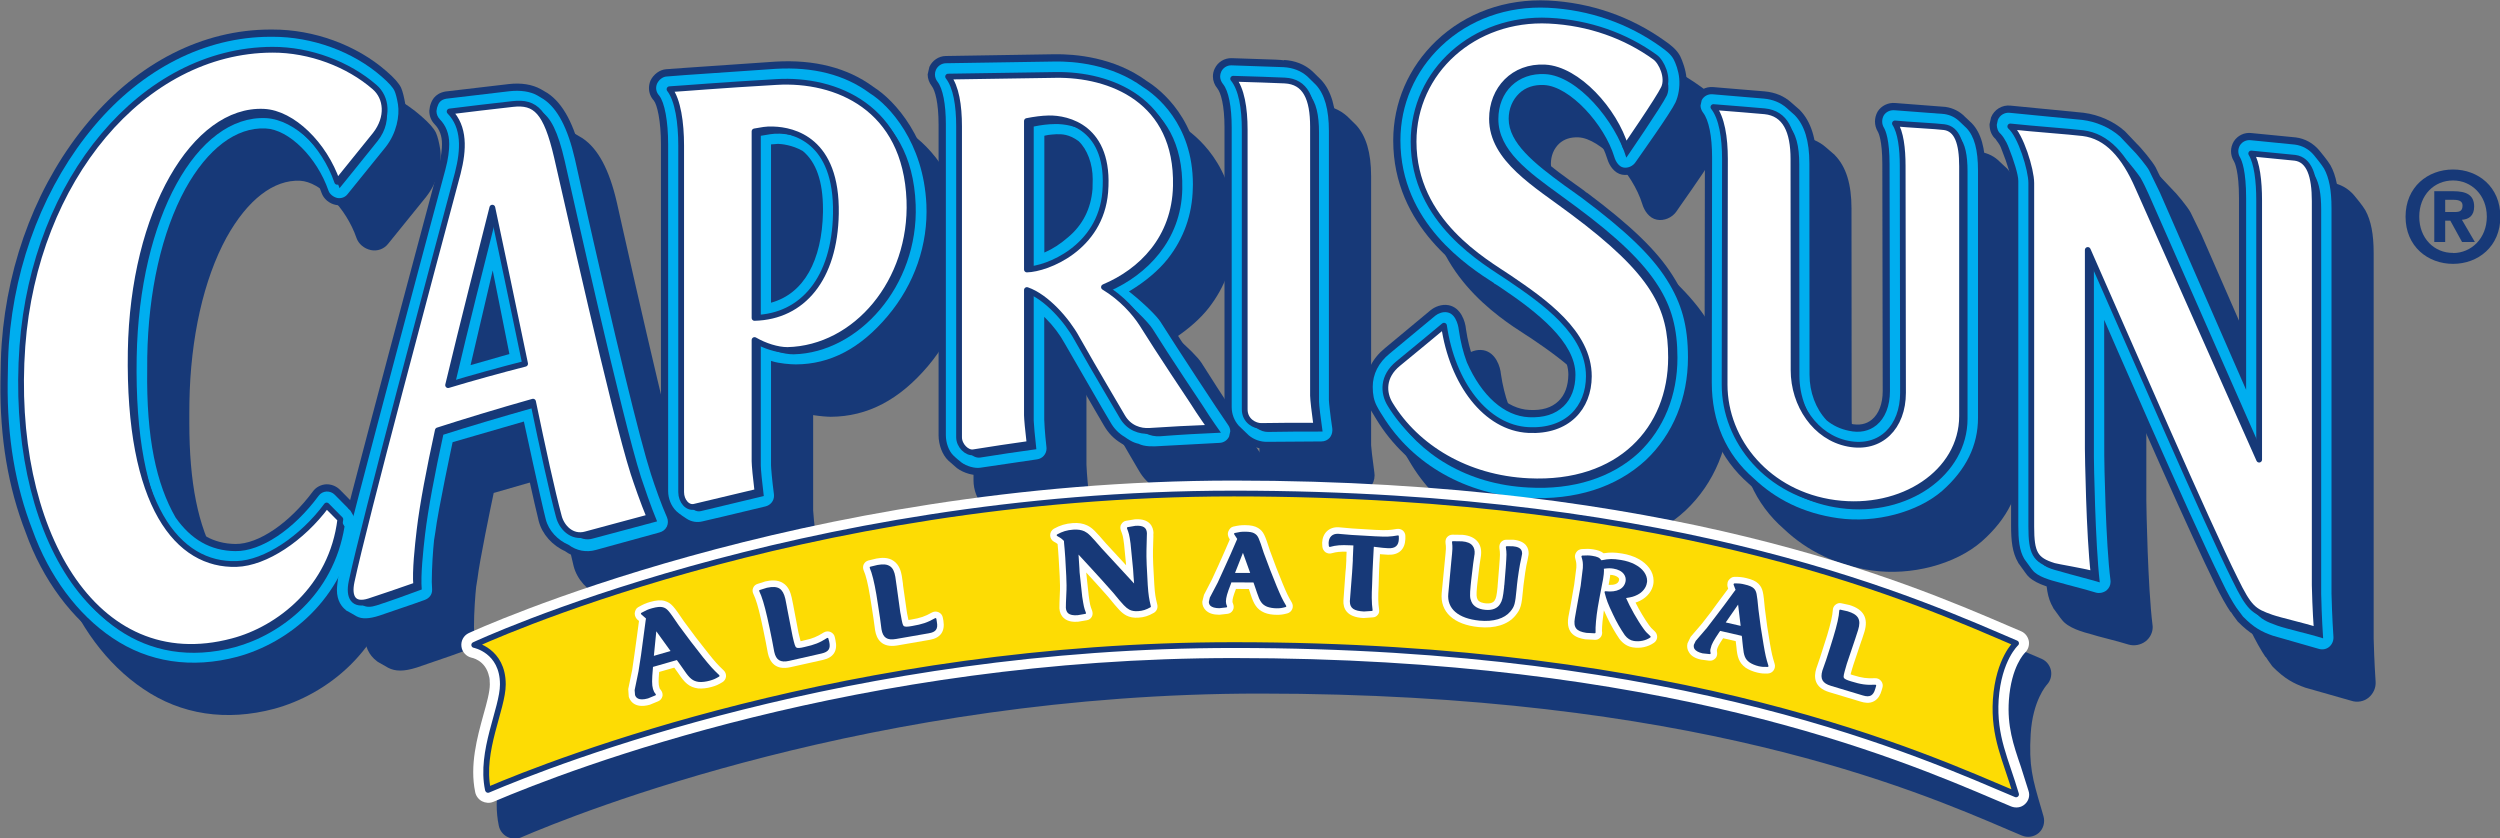 <?xml version="1.0" encoding="UTF-8" standalone="no"?>
<!-- Created with Inkscape (http://www.inkscape.org/) -->
<svg
   xmlns:dc="http://purl.org/dc/elements/1.1/"
   xmlns:cc="http://web.resource.org/cc/"
   xmlns:rdf="http://www.w3.org/1999/02/22-rdf-syntax-ns#"
   xmlns:svg="http://www.w3.org/2000/svg"
   xmlns="http://www.w3.org/2000/svg"
   xmlns:sodipodi="http://sodipodi.sourceforge.net/DTD/sodipodi-0.dtd"
   xmlns:inkscape="http://www.inkscape.org/namespaces/inkscape"
   width="495"
   height="166"
   id="svg2"
   sodipodi:version="0.32"
   inkscape:version="0.45.1"
   version="1.0"
   inkscape:output_extension="org.inkscape.output.svg.inkscape">
  <rect width="100%" height="100%" fill="#808080" stroke="none"/>
  <g
     inkscape:label="Layer 1"
     inkscape:groupmode="layer"
     id="layer1"
     transform="translate(-415.826,-532.083)">
    <path
       style="fill:#ffffff;fill-rule:nonzero;stroke:none"
       d="M 106.737,228.966 L 106.737,228.966"
       id="path2381" />
    <g
       clip-path="url(#id24)"
       id="g2667"
       transform="matrix(0,-9.686,-9.686,0,4642.149,3974.951)">
      <g
         clip-path="url(#id25)"
         id="g2669">
        <g
           clip-path="url(#id26)"
           id="g2671">
          <path
             style="fill:#173978;fill-rule:nonzero;stroke:none"
             d="M 344.822,411.042 L 346.037,411.042 L 346.037,409.422 L 344.822,409.422 L 344.822,411.042 z "
             id="path2673" />
          <path
             style="fill:#173978;fill-rule:nonzero;stroke:none"
             d="M 349.509,421.563 L 351.837,421.563 L 351.837,413.525 L 349.509,413.525 L 349.509,421.563 z "
             id="path2675" />
          <path
             style="fill:#173978;fill-rule:nonzero;stroke:none"
             d="M 353.922,430.05 L 353.922,430.1 C 353.918,431.472 353.251,432.789 352.043,433.806 C 350.828,434.83 349.216,435.46 347.502,435.585 C 347.265,435.601 347.005,435.606 346.715,435.609 C 345.571,435.622 344.566,435.454 343.641,435.094 C 342.672,434.746 341.863,434.145 341.366,433.405 C 340.838,432.632 340.698,431.707 340.959,430.726 C 341.243,429.681 342.128,428.468 343.762,428.194 C 343.846,428.179 343.93,428.194 344.005,428.236 L 343.995,428.24 C 344.038,428.258 344.089,428.285 344.155,428.324 L 344.172,428.334 L 344.194,428.355 L 344.238,428.398 C 344.24,428.398 344.515,428.67 344.515,428.67 C 344.589,428.743 344.63,428.846 344.626,428.95 C 344.621,429.059 344.569,429.157 344.483,429.221 C 343.833,429.7 343.4,430.338 343.406,430.806 C 343.413,431.257 343.617,431.616 344.03,431.906 C 344.695,432.286 345.58,432.463 346.801,432.463 C 346.861,432.463 346.923,432.463 346.985,432.463 L 347.229,432.461 C 348.541,432.439 349.735,432.171 350.592,431.703 C 351.365,431.273 351.779,430.738 351.753,430.198 C 351.732,429.784 351.196,429.257 350.581,429.045 C 350.462,429.003 350.365,428.89 350.336,428.753 C 350.307,428.623 350.357,428.483 350.463,428.4 L 351.423,427.623 C 351.747,427.366 352.155,427.294 352.417,427.338 C 352.523,427.355 352.661,427.387 352.733,427.421 C 352.825,427.465 352.932,427.559 353.077,427.726 C 353.608,428.336 353.923,429.204 353.922,430.05"
             id="path2677" />
          <path
             style="fill:#173978;fill-rule:nonzero;stroke:none"
             d="M 353.123,410.787 C 353.072,410.811 353.02,410.823 352.964,410.823 C 352.875,410.823 352.787,410.792 352.716,410.734 C 352.631,410.663 352.376,410.588 351.919,410.588 L 346.206,410.588 C 346.043,410.588 345.895,410.53 345.771,410.433 C 345.765,410.431 345.759,410.427 345.752,410.424 C 345.744,410.416 345.732,410.413 345.725,410.404 C 345.725,410.404 345.732,410.407 345.735,410.409 C 345.698,410.377 345.638,410.317 345.521,410.196 L 345.516,410.193 L 345.513,410.188 C 345.403,410.055 345.345,409.885 345.347,409.714 C 345.347,409.715 345.354,408.609 345.354,408.609 C 345.354,408.498 345.401,408.396 345.483,408.326 C 345.554,408.266 345.642,408.234 345.733,408.234 L 345.791,408.239 C 346.087,408.28 346.315,408.305 346.348,408.305 L 351.847,408.305 C 352.326,408.305 352.668,408.407 352.892,408.612 C 352.896,408.617 353.07,408.793 353.07,408.793 C 353.213,408.953 353.289,409.147 353.3,409.377 C 353.3,409.377 353.293,409.37 353.292,409.369 C 353.3,409.414 353.302,409.469 353.307,409.544 L 353.337,410.439 C 353.342,410.588 353.258,410.725 353.123,410.787"
             id="path2679" />
          <path
             style="fill:#173978;fill-rule:nonzero;stroke:none"
             d="M 353.417,414.071 L 353.381,416.287 C 353.379,416.43 353.291,416.561 353.159,416.62 C 353.155,416.62 353.003,416.655 353.003,416.655 C 352.917,416.655 352.833,416.624 352.765,416.571 C 352.679,416.503 352.427,416.433 351.985,416.433 L 345.631,416.433 C 345.43,416.433 345.233,416.357 345.114,416.235 L 344.957,416.057 C 344.85,415.911 344.795,415.708 344.82,415.556 C 344.82,415.554 344.989,414.398 344.989,414.398 C 345.016,414.213 345.173,414.078 345.359,414.078 C 345.368,414.078 345.396,414.079 345.396,414.079 C 345.693,414.113 345.924,414.124 345.95,414.124 C 345.95,414.124 347.127,414.124 347.651,414.124 C 347.581,414.072 347.51,414.025 347.436,413.985 C 347.435,413.985 346.127,413.228 346.127,413.228 C 346.126,413.228 345.822,413.049 345.822,413.049 C 345.673,412.963 345.556,412.847 345.468,412.705 C 345.459,412.689 345.368,412.542 345.368,412.542 C 345.368,412.542 345.331,412.44 345.318,412.401 C 345.246,412.245 345.25,412.054 345.261,411.883 C 345.261,411.886 345.261,411.886 345.261,411.886 C 345.261,411.886 345.266,411.809 345.326,410.679 C 345.331,410.542 345.414,410.418 345.541,410.36 L 345.556,410.352 L 345.695,410.324 L 345.711,410.324 C 345.789,410.324 345.869,410.352 345.935,410.402 C 346.148,410.553 347.54,411.466 348.028,411.771 C 348.143,411.844 348.354,412.056 348.553,412.293 C 348.732,412.027 348.936,411.797 349.14,411.635 C 349.584,411.284 350.101,411.101 350.677,411.087 L 350.753,411.087 C 352.083,411.087 352.708,411.917 352.867,412.172 C 353.36,412.84 353.423,413.651 353.417,414.071 z M 351.635,414.017 C 351.636,413.927 351.636,413.821 351.529,413.669 C 351.386,413.521 351.133,413.431 350.862,413.431 L 350.664,413.431 C 350.309,413.461 350.01,413.613 349.786,413.883 C 349.717,413.963 349.659,414.044 349.609,414.123 C 349.945,414.123 351.428,414.123 351.626,414.123 C 351.63,414.086 351.634,414.048 351.635,414.017"
             id="path2681" />
          <path
             style="fill:#173978;fill-rule:nonzero;stroke:none"
             d="M 352.127,394.919 L 352.115,394.923 L 351.989,394.947 L 351.973,394.947 C 351.85,394.947 351.742,394.898 351.671,394.812 L 351.685,394.826 L 351.595,394.762 L 351.585,394.757 C 351.553,394.735 351.482,394.704 351.441,394.691 C 351.174,394.584 350.918,394.51 350.827,394.51 L 343.788,394.51 C 343.469,394.51 343.229,394.485 343.026,394.363 L 343.019,394.362 L 342.818,394.216 C 342.811,394.213 342.784,394.189 342.784,394.189 C 342.609,394.059 342.53,393.765 342.472,393.547 C 342.474,393.558 342.441,393.442 342.441,393.442 C 342.44,393.437 342.333,393.032 342.333,393.032 C 342.332,393.032 342.272,392.822 342.272,392.822 C 342.237,392.704 342.264,392.57 342.339,392.472 C 342.413,392.378 342.52,392.328 342.632,392.328 L 342.677,392.332 C 343.434,392.427 345.081,392.458 345.212,392.458 C 345.212,392.458 346.456,392.458 347.279,392.458 C 346.096,391.94 343.62,390.85 342.585,390.338 C 342.36,390.231 342.141,390.107 342.013,390.019 L 342.023,390.019 C 341.976,389.99 341.917,389.948 341.836,389.889 L 341.828,389.882 L 341.82,389.876 C 341.573,389.632 341.476,389.447 341.391,389.209 C 341.389,389.199 341.123,388.268 341.123,388.268 C 341.082,388.147 341.107,388.012 341.187,387.914 C 341.272,387.814 341.389,387.764 341.512,387.771 C 341.875,387.796 342.329,387.811 342.396,387.811 C 342.397,387.811 350.275,387.811 350.275,387.811 C 350.661,387.811 350.938,387.865 351.15,387.981 C 351.247,388.036 351.428,388.189 351.448,388.205 C 351.597,388.328 351.691,388.498 351.717,388.689 C 351.717,388.696 351.806,389.597 351.806,389.597 C 351.823,389.739 351.758,389.879 351.634,389.955 C 351.571,389.995 351.504,390.014 351.437,390.014 C 351.362,390.014 351.291,389.993 351.229,389.952 C 351.203,389.938 351.026,389.851 350.475,389.851 C 350.475,389.851 348.212,389.851 347.263,389.851 C 348.175,390.249 350.648,391.331 350.648,391.331 C 350.653,391.334 351.106,391.554 351.106,391.554 C 351.219,391.614 351.504,391.848 351.591,391.942 C 351.585,391.936 351.837,392.174 351.837,392.174 L 351.84,392.178 L 351.845,392.183 C 352.044,392.407 352.18,392.715 352.221,393.03 C 352.223,393.034 352.367,394.52 352.367,394.52 C 352.385,394.691 352.287,394.857 352.127,394.919"
             id="path2683" />
          <path
             style="fill:#173978;fill-rule:nonzero;stroke:none"
             d="M 353.268,419.767 L 353.14,421.613 C 353.14,421.614 353.111,422 353.111,422 C 353.103,422.13 353.01,422.258 352.88,422.321 C 352.829,422.343 352.775,422.352 352.725,422.352 C 352.631,422.352 352.543,422.318 352.473,422.254 C 352.386,422.184 352.046,422.106 351.576,422.106 L 344.491,422.106 C 344.294,422.106 344.105,422.031 343.973,421.898 C 343.906,421.83 343.812,421.685 343.795,421.656 C 343.714,421.529 343.688,421.371 343.723,421.228 C 343.723,421.23 343.826,420.793 343.826,420.793 C 343.826,420.791 344.03,419.94 344.03,419.94 C 344.068,419.769 344.216,419.649 344.392,419.649 C 344.399,419.649 344.434,419.651 344.434,419.651 C 344.716,419.687 344.973,419.711 345.016,419.711 C 345.016,419.711 346.652,419.711 346.962,419.711 C 346.941,419.579 346.929,419.438 346.928,419.351 C 346.933,418.597 347.274,417.948 347.969,417.36 C 348.649,416.787 349.496,416.495 350.356,416.535 C 351.681,416.596 352.483,417.334 352.747,417.761 C 352.746,417.759 352.755,417.774 352.755,417.774 C 353.14,418.297 353.312,418.97 353.268,419.767 z M 351.437,419.711 C 351.435,419.65 351.416,419.474 351.318,419.296 C 351.121,419.062 350.763,418.943 350.251,418.943 L 350.191,418.944 C 349.356,418.96 348.785,419.231 348.553,419.711 C 348.911,419.711 351.203,419.711 351.437,419.711"
             id="path2685" />
          <path
             style="fill:#173978;fill-rule:nonzero;stroke:none"
             d="M 352.809,425.222 L 352.655,426.516 C 352.612,426.748 352.448,426.801 352.37,426.825 L 352.359,426.828 L 352.267,426.842 L 352.255,426.842 C 352.154,426.842 352.059,426.804 351.985,426.732 C 351.88,426.632 351.748,426.582 351.58,426.582 C 351.499,426.582 351.327,426.592 351.096,426.659 C 351.024,426.677 343.734,428.635 342.811,428.839 C 342.727,428.857 342.545,428.879 342.468,428.879 C 342.244,428.879 342.054,428.792 341.936,428.633 L 341.92,428.613 L 341.799,428.401 C 341.719,428.251 341.721,428.072 341.801,427.818 C 341.803,427.816 342.043,427.113 342.043,427.113 C 342.043,427.112 342.123,426.891 342.123,426.891 C 342.179,426.732 342.308,426.639 342.465,426.639 L 342.48,426.639 C 342.487,426.639 342.639,426.644 342.639,426.644 C 342.928,426.644 343.272,426.619 343.469,426.598 L 343.449,426.6 L 343.618,426.573 C 343.995,426.528 345.062,426.306 345.371,426.241 C 345.409,426.106 345.658,425.248 345.723,425.02 C 345.312,424.932 344.204,424.69 343.875,424.607 C 343.609,424.539 343.371,424.328 343.253,424.053 L 343.27,424.085 C 343.122,423.883 343.075,423.64 343.143,423.4 C 343.154,423.359 343.208,423.162 343.5,422.1 C 343.527,421.989 343.598,421.9 343.701,421.853 C 343.75,421.83 343.803,421.818 343.858,421.818 C 343.908,421.818 343.958,421.828 344.008,421.848 C 344.265,421.961 344.636,422.093 344.878,422.171 C 345.594,422.402 347.632,422.898 350.771,423.603 L 351.311,423.724 C 351.98,423.878 352.408,424.107 352.621,424.424 C 352.625,424.431 352.703,424.562 352.703,424.562 C 352.801,424.74 352.836,424.966 352.809,425.222 z M 348.3,425.558 C 347.869,425.472 347.523,425.404 347.394,425.377 C 347.36,425.493 347.324,425.621 347.273,425.799 C 347.5,425.746 347.838,425.667 348.3,425.558 z M 343.14,423.411 C 343.14,423.41 343.141,423.41 343.141,423.406 C 343.141,423.409 343.14,423.411 343.14,423.411"
             id="path2687" />
          <path
             style="fill:#173978;fill-rule:nonzero;stroke:none"
             d="M 353.689,406.26 C 353.149,406.826 352.427,407.139 351.656,407.139 C 349.889,407.139 348.961,405.699 348.612,405.157 L 348.602,405.142 L 348.529,405.029 C 348.043,404.306 347.464,403.56 346.867,403.56 C 346.635,403.563 346.451,403.631 346.327,403.759 C 346.191,403.901 346.132,404.095 346.146,404.358 C 346.167,404.804 346.544,405.221 347.179,405.5 C 347.361,405.565 347.572,405.618 347.799,405.651 C 347.952,405.664 348.239,405.756 348.288,406.006 C 348.315,406.153 348.251,406.295 348.188,406.371 C 348.187,406.374 347.411,407.306 347.411,407.306 C 347.199,407.568 346.925,407.706 346.619,407.706 C 346.439,407.706 346.299,407.674 346.168,407.611 C 346.165,407.609 345.945,407.478 345.945,407.478 C 344.917,406.849 344.262,405.697 344.201,404.404 C 344.15,403.377 344.431,402.503 345.013,401.877 C 345.568,401.288 346.351,400.965 347.22,400.965 C 347.896,400.965 348.379,401.099 348.89,401.426 C 349.397,401.742 349.907,402.267 350.594,403.185 C 350.594,403.185 350.586,403.185 350.585,403.184 C 350.621,403.227 350.665,403.285 350.723,403.37 L 350.851,403.548 C 351.283,404.14 351.675,404.63 352.097,404.63 C 352.097,404.63 352.099,404.63 352.1,404.63 C 352.262,404.63 352.406,404.572 352.51,404.463 C 352.603,404.364 352.648,404.227 352.64,404.065 C 352.62,403.626 351.916,402.956 351.274,402.761 C 351.141,402.721 350.987,402.621 350.957,402.464 C 350.927,402.319 350.996,402.155 351.122,402.066 C 351.122,402.068 351.225,401.995 351.225,401.995 C 351.693,401.666 352.194,401.318 352.37,401.237 C 352.527,401.163 352.732,401.13 352.928,401.145 C 353.103,401.16 353.28,401.222 353.376,401.274 C 353.517,401.344 353.615,401.481 353.68,401.571 C 353.68,401.57 353.689,401.584 353.689,401.584 C 354.187,402.277 354.472,403.099 354.515,403.965 C 354.557,404.843 354.264,405.656 353.689,406.26"
             id="path2689" />
          <path
             style="fill:#173978;fill-rule:nonzero;stroke:none"
             d="M 352.543,400.965 L 352.527,400.972 L 352.386,401.006 L 352.368,401.005 C 352.287,401.005 352.203,400.975 352.134,400.922 C 352.037,400.846 351.772,400.766 351.312,400.766 L 346.703,400.773 C 345.864,400.773 345.149,400.459 344.633,399.865 C 344.176,399.384 343.889,398.777 343.787,398.071 C 343.672,397.268 343.909,396.363 344.381,395.821 C 344.85,395.292 345.374,395.036 345.985,395.036 L 351.036,395.036 C 351.502,395.036 351.811,395.124 352.01,395.312 C 352.014,395.32 352.135,395.447 352.135,395.447 C 352.249,395.557 352.319,395.696 352.343,395.855 C 352.343,395.865 352.419,396.876 352.419,396.876 C 352.433,397.022 352.367,397.16 352.245,397.236 C 352.115,397.312 351.961,397.308 351.84,397.236 C 351.813,397.22 351.658,397.14 351.171,397.14 C 351.169,397.14 346.53,397.133 346.53,397.133 C 346.272,397.133 346.065,397.212 345.949,397.353 C 345.852,397.469 345.825,397.618 345.864,397.793 C 345.894,397.938 345.955,398.071 346.043,398.179 C 346.253,398.37 346.552,398.482 346.867,398.482 L 351.186,398.485 C 351.684,398.485 352.041,398.595 352.277,398.826 L 352.282,398.829 L 352.432,399.003 C 352.562,399.149 352.637,399.332 352.658,399.546 C 352.658,399.55 352.731,400.398 352.731,400.398 C 352.731,400.4 352.746,400.6 352.746,400.6 C 352.758,400.754 352.679,400.896 352.543,400.965"
             id="path2691" />
          <path
             style="fill:#173978;fill-rule:nonzero;stroke:none"
             d="M 354.844,430.763 L 354.844,430.814 C 354.84,432.188 354.173,433.503 352.964,434.52 C 351.751,435.543 350.138,436.175 348.423,436.299 C 348.186,436.316 347.926,436.32 347.636,436.324 C 346.493,436.337 345.488,436.168 344.563,435.808 C 343.595,435.461 342.784,434.86 342.288,434.118 C 341.761,433.347 341.62,432.419 341.881,431.44 C 342.164,430.395 343.05,429.182 344.684,428.907 C 344.768,428.893 344.852,428.908 344.928,428.951 C 344.928,428.951 344.917,428.953 344.915,428.953 C 344.96,428.973 345.011,429 345.077,429.039 L 345.094,429.048 L 345.115,429.069 L 345.16,429.113 C 345.163,429.113 345.436,429.384 345.436,429.384 C 345.511,429.459 345.551,429.561 345.548,429.666 C 345.541,429.773 345.49,429.872 345.404,429.936 C 344.755,430.416 344.323,431.051 344.328,431.52 C 344.334,431.971 344.538,432.33 344.952,432.621 C 345.618,433 346.5,433.179 347.723,433.179 C 347.783,433.179 347.844,433.179 347.907,433.177 L 348.151,433.176 C 349.462,433.154 350.656,432.884 351.514,432.416 C 352.289,431.988 352.701,431.454 352.674,430.912 C 352.655,430.499 352.118,429.97 351.503,429.759 C 351.383,429.717 351.286,429.604 351.259,429.468 C 351.23,429.335 351.28,429.197 351.384,429.114 L 352.346,428.338 C 352.668,428.079 353.077,428.008 353.34,428.052 C 353.445,428.07 353.583,428.101 353.656,428.135 C 353.747,428.179 353.854,428.273 353.998,428.44 C 354.529,429.05 354.846,429.918 354.844,430.763"
             id="path2693" />
          <path
             style="fill:#173978;fill-rule:nonzero;stroke:none"
             d="M 354.046,411.502 C 353.994,411.527 353.941,411.539 353.885,411.539 C 353.796,411.539 353.71,411.506 353.639,411.447 C 353.553,411.378 353.299,411.302 352.841,411.302 L 347.128,411.302 C 346.965,411.302 346.817,411.243 346.691,411.147 C 346.686,411.145 346.681,411.14 346.675,411.135 C 346.665,411.129 346.655,411.127 346.647,411.12 C 346.647,411.12 346.655,411.123 346.657,411.124 C 346.62,411.091 346.56,411.03 346.442,410.911 L 346.439,410.907 L 346.434,410.902 C 346.326,410.769 346.266,410.6 346.269,410.427 C 346.269,410.43 346.276,409.321 346.276,409.321 C 346.276,409.212 346.324,409.108 346.404,409.038 C 346.476,408.979 346.564,408.949 346.656,408.949 L 346.712,408.953 C 347.008,408.995 347.237,409.02 347.269,409.02 L 352.767,409.02 C 353.248,409.02 353.591,409.119 353.813,409.325 C 353.819,409.331 353.992,409.507 353.992,409.507 C 354.134,409.666 354.211,409.862 354.222,410.09 C 354.222,410.09 354.215,410.083 354.214,410.082 C 354.222,410.128 354.225,410.184 354.229,410.261 L 354.259,411.153 C 354.264,411.302 354.18,411.439 354.046,411.502"
             id="path2695" />
          <path
             style="fill:#173978;fill-rule:nonzero;stroke:none"
             d="M 354.339,414.784 L 354.303,417.002 C 354.301,417.143 354.212,417.276 354.08,417.335 C 354.078,417.335 353.927,417.37 353.927,417.37 C 353.841,417.37 353.756,417.339 353.687,417.285 C 353.601,417.219 353.349,417.147 352.905,417.147 L 346.553,417.147 C 346.353,417.147 346.154,417.071 346.037,416.952 L 345.879,416.772 C 345.773,416.628 345.717,416.423 345.741,416.27 L 345.911,415.112 C 345.938,414.926 346.093,414.792 346.281,414.792 C 346.289,414.792 346.317,414.793 346.317,414.793 C 346.615,414.827 346.846,414.837 346.872,414.837 C 346.872,414.837 348.049,414.837 348.572,414.837 C 348.502,414.787 348.431,414.741 348.357,414.698 L 347.048,413.941 C 347.047,413.941 346.745,413.764 346.745,413.764 C 346.595,413.677 346.477,413.563 346.39,413.419 C 346.381,413.404 346.289,413.257 346.289,413.257 C 346.289,413.257 346.253,413.154 346.24,413.117 C 346.168,412.959 346.171,412.768 346.182,412.599 C 346.182,412.599 346.187,412.524 346.248,411.393 C 346.254,411.254 346.337,411.132 346.463,411.071 L 346.479,411.066 L 346.617,411.039 L 346.633,411.039 C 346.712,411.039 346.791,411.066 346.857,411.115 C 347.069,411.267 348.462,412.182 348.949,412.485 C 349.065,412.559 349.276,412.774 349.476,413.008 C 349.655,412.74 349.857,412.511 350.062,412.35 C 350.506,411.999 351.023,411.815 351.598,411.803 C 351.6,411.801 351.675,411.801 351.675,411.801 C 353.003,411.801 353.629,412.631 353.789,412.887 C 354.281,413.556 354.346,414.363 354.339,414.784 z M 352.556,414.731 C 352.558,414.643 352.558,414.536 352.449,414.383 C 352.309,414.236 352.054,414.145 351.785,414.145 L 351.586,414.146 C 351.23,414.176 350.932,414.328 350.707,414.597 C 350.639,414.677 350.581,414.759 350.531,414.837 C 350.867,414.837 352.348,414.837 352.548,414.837 C 352.553,414.799 352.555,414.763 352.556,414.731"
             id="path2697" />
          <path
             style="fill:#173978;fill-rule:nonzero;stroke:none"
             d="M 353.047,395.633 L 353.036,395.635 L 352.91,395.663 L 352.895,395.663 C 352.772,395.661 352.663,395.614 352.594,395.526 L 352.606,395.541 L 352.517,395.478 L 352.505,395.47 C 352.475,395.448 352.404,395.418 352.363,395.405 C 352.097,395.298 351.84,395.223 351.749,395.223 L 344.71,395.223 C 344.39,395.223 344.15,395.198 343.947,395.078 L 343.942,395.077 L 343.74,394.931 C 343.733,394.925 343.706,394.906 343.706,394.906 C 343.53,394.773 343.451,394.479 343.393,394.263 C 343.397,394.272 343.363,394.155 343.363,394.155 C 343.362,394.153 343.255,393.747 343.255,393.747 C 343.255,393.745 343.193,393.537 343.193,393.537 C 343.16,393.416 343.186,393.284 343.261,393.186 C 343.334,393.094 343.44,393.042 343.554,393.042 L 343.598,393.045 C 344.357,393.14 346.003,393.172 346.134,393.172 C 346.134,393.172 347.378,393.172 348.2,393.172 C 347.018,392.654 344.542,391.564 343.507,391.054 C 343.281,390.945 343.062,390.821 342.935,390.734 L 342.945,390.733 C 342.897,390.705 342.839,390.662 342.758,390.601 L 342.749,390.595 L 342.742,390.589 C 342.494,390.346 342.397,390.16 342.313,389.923 C 342.311,389.912 342.044,388.982 342.044,388.982 C 342.003,388.861 342.028,388.726 342.11,388.629 C 342.193,388.529 342.311,388.477 342.435,388.487 C 342.797,388.51 343.251,388.525 343.318,388.525 C 343.319,388.525 351.198,388.525 351.198,388.525 C 351.583,388.525 351.861,388.577 352.073,388.696 C 352.168,388.752 352.349,388.903 352.37,388.92 C 352.519,389.044 352.614,389.211 352.639,389.403 C 352.64,389.408 352.728,390.311 352.728,390.311 C 352.745,390.453 352.679,390.593 352.556,390.671 C 352.493,390.708 352.427,390.726 352.359,390.727 C 352.284,390.727 352.213,390.706 352.15,390.667 C 352.123,390.651 351.948,390.564 351.397,390.564 C 351.397,390.564 349.134,390.564 348.184,390.564 C 349.097,390.963 351.57,392.045 351.57,392.045 C 351.575,392.048 352.029,392.269 352.029,392.269 C 352.139,392.328 352.427,392.563 352.513,392.657 C 352.507,392.65 352.758,392.889 352.758,392.889 L 352.763,392.894 L 352.766,392.897 C 352.966,393.121 353.103,393.429 353.143,393.742 C 353.144,393.748 353.289,395.236 353.289,395.236 C 353.307,395.407 353.209,395.568 353.047,395.633"
             id="path2699" />
          <path
             style="fill:#173978;fill-rule:nonzero;stroke:none"
             d="M 354.188,420.482 L 354.061,422.328 C 354.061,422.329 354.033,422.716 354.033,422.716 C 354.024,422.844 353.931,422.973 353.801,423.036 C 353.75,423.057 353.698,423.067 353.647,423.067 C 353.553,423.067 353.464,423.033 353.394,422.969 C 353.308,422.898 352.969,422.822 352.498,422.822 L 345.412,422.822 C 345.215,422.822 345.027,422.746 344.895,422.613 C 344.828,422.544 344.734,422.4 344.716,422.37 C 344.635,422.243 344.609,422.086 344.645,421.943 C 344.645,421.944 344.749,421.508 344.749,421.508 C 344.749,421.506 344.952,420.655 344.952,420.655 C 344.989,420.485 345.139,420.363 345.312,420.363 C 345.32,420.365 345.356,420.366 345.356,420.366 C 345.638,420.401 345.894,420.423 345.938,420.423 C 345.938,420.423 347.574,420.423 347.885,420.423 C 347.862,420.295 347.851,420.153 347.851,420.067 C 347.855,419.312 348.195,418.662 348.89,418.074 C 349.571,417.503 350.419,417.209 351.277,417.25 C 352.602,417.311 353.403,418.049 353.669,418.476 C 353.668,418.473 353.678,418.487 353.678,418.487 C 354.061,419.011 354.235,419.683 354.188,420.482 z M 352.359,420.423 C 352.355,420.365 352.337,420.187 352.239,420.009 C 352.043,419.778 351.686,419.658 351.172,419.658 L 351.112,419.66 C 350.277,419.672 349.706,419.944 349.476,420.423 C 349.832,420.423 352.123,420.423 352.359,420.423"
             id="path2701" />
          <path
             style="fill:#173978;fill-rule:nonzero;stroke:none"
             d="M 353.729,425.936 L 353.577,427.23 C 353.533,427.463 353.37,427.515 353.291,427.539 L 353.28,427.543 L 353.188,427.557 L 353.177,427.557 C 353.074,427.557 352.979,427.519 352.905,427.446 C 352.802,427.347 352.67,427.298 352.502,427.298 C 352.419,427.298 352.25,427.308 352.017,427.373 C 351.945,427.391 344.655,429.349 343.735,429.553 C 343.647,429.572 343.467,429.594 343.39,429.594 C 343.165,429.594 342.975,429.507 342.857,429.349 L 342.841,429.327 L 342.721,429.115 C 342.641,428.964 342.642,428.786 342.722,428.534 C 342.724,428.53 342.965,427.827 342.965,427.827 L 343.044,427.605 C 343.101,427.446 343.229,427.353 343.387,427.353 L 343.402,427.353 C 343.409,427.353 343.56,427.36 343.56,427.36 C 343.85,427.36 344.195,427.334 344.391,427.312 L 344.372,427.316 L 344.54,427.289 C 344.918,427.243 345.984,427.02 346.292,426.955 C 346.331,426.821 346.579,425.963 346.645,425.735 C 346.233,425.645 345.125,425.404 344.798,425.321 C 344.531,425.253 344.292,425.041 344.176,424.77 L 344.192,424.799 C 344.042,424.598 343.998,424.354 344.064,424.113 C 344.075,424.073 344.13,423.876 344.422,422.814 C 344.448,422.704 344.52,422.615 344.623,422.568 C 344.672,422.544 344.726,422.531 344.781,422.531 C 344.831,422.531 344.881,422.542 344.928,422.562 C 345.187,422.677 345.559,422.807 345.8,422.886 C 346.517,423.116 348.554,423.612 351.692,424.317 L 352.232,424.439 C 352.902,424.593 353.331,424.821 353.543,425.138 C 353.548,425.145 353.624,425.276 353.624,425.276 C 353.723,425.454 353.759,425.681 353.729,425.936 z M 349.223,426.272 C 348.791,426.186 348.445,426.118 348.315,426.092 C 348.283,426.208 348.245,426.335 348.195,426.514 C 348.421,426.461 348.759,426.382 349.223,426.272 z M 344.062,424.124 C 344.062,424.124 344.062,424.123 344.064,424.12 C 344.062,424.122 344.062,424.124 344.062,424.124"
             id="path2703" />
          <path
             style="fill:#173978;fill-rule:nonzero;stroke:none"
             d="M 354.611,406.975 C 354.07,407.54 353.348,407.853 352.577,407.853 C 350.811,407.853 349.883,406.413 349.534,405.871 L 349.522,405.856 L 349.451,405.746 C 348.964,405.02 348.384,404.273 347.789,404.273 C 347.557,404.276 347.373,404.345 347.249,404.474 C 347.113,404.615 347.054,404.811 347.068,405.072 C 347.089,405.518 347.465,405.935 348.101,406.214 C 348.284,406.28 348.494,406.333 348.72,406.366 C 348.875,406.379 349.161,406.469 349.209,406.721 C 349.237,406.867 349.172,407.007 349.11,407.085 C 349.109,407.085 348.333,408.02 348.333,408.02 C 348.122,408.28 347.847,408.418 347.54,408.418 C 347.36,408.418 347.222,408.391 347.089,408.326 C 347.086,408.323 346.867,408.192 346.867,408.192 C 345.839,407.564 345.184,406.413 345.122,405.118 C 345.072,404.09 345.352,403.218 345.935,402.591 C 346.49,402.002 347.273,401.681 348.141,401.681 C 348.818,401.681 349.301,401.813 349.812,402.139 C 350.319,402.458 350.828,402.983 351.515,403.901 L 351.507,403.899 C 351.544,403.938 351.586,403.999 351.646,404.083 L 351.774,404.261 C 352.205,404.852 352.596,405.343 353.019,405.343 C 353.019,405.343 353.021,405.343 353.022,405.343 C 353.184,405.343 353.328,405.284 353.431,405.179 C 353.525,405.079 353.571,404.941 353.562,404.777 C 353.541,404.34 352.838,403.67 352.194,403.475 C 352.063,403.435 351.909,403.334 351.878,403.178 C 351.849,403.031 351.916,402.869 352.044,402.783 L 352.147,402.709 C 352.615,402.379 353.117,402.032 353.291,401.95 C 353.45,401.877 353.653,401.844 353.85,401.858 C 354.024,401.873 354.2,401.939 354.298,401.986 C 354.438,402.058 354.537,402.194 354.601,402.285 L 354.611,402.299 C 355.108,402.992 355.394,403.815 355.437,404.679 C 355.479,405.557 355.186,406.371 354.611,406.975"
             id="path2705" />
          <path
             style="fill:#173978;fill-rule:nonzero;stroke:none"
             d="M 353.464,401.678 L 353.449,401.686 L 353.308,401.719 L 353.29,401.719 C 353.208,401.719 353.124,401.689 353.055,401.635 C 352.959,401.561 352.694,401.482 352.235,401.482 L 347.625,401.489 C 346.786,401.489 346.071,401.174 345.556,400.581 C 345.097,400.099 344.811,399.493 344.709,398.785 C 344.594,397.981 344.832,397.076 345.303,396.534 C 345.773,396.006 346.296,395.749 346.908,395.749 L 351.958,395.749 C 352.424,395.749 352.733,395.837 352.931,396.028 C 352.937,396.033 353.058,396.163 353.058,396.163 C 353.17,396.27 353.241,396.409 353.263,396.567 C 353.265,396.577 353.342,397.591 353.342,397.591 C 353.355,397.734 353.289,397.874 353.167,397.951 C 353.036,398.025 352.883,398.021 352.762,397.95 C 352.736,397.933 352.581,397.855 352.091,397.855 L 347.452,397.847 C 347.193,397.847 346.987,397.928 346.871,398.068 C 346.775,398.183 346.746,398.33 346.786,398.507 C 346.815,398.653 346.876,398.782 346.965,398.893 C 347.174,399.085 347.474,399.196 347.789,399.196 L 352.108,399.2 C 352.605,399.2 352.962,399.311 353.198,399.541 L 353.202,399.544 L 353.354,399.718 C 353.484,399.863 353.56,400.045 353.58,400.26 C 353.58,400.263 353.651,401.114 353.651,401.114 L 353.668,401.315 C 353.68,401.468 353.601,401.612 353.464,401.678"
             id="path2707" />
          <path
             style="fill:#00aeef;fill-rule:nonzero;stroke:none"
             d="M 354.696,430.763 L 354.696,430.814 C 354.692,432.139 354.046,433.417 352.87,434.408 C 351.694,435.399 350.111,436.029 348.413,436.152 C 348.188,436.168 347.945,436.172 347.634,436.176 C 346.506,436.189 345.513,436.019 344.616,435.67 C 343.667,435.33 342.885,434.744 342.41,434.038 C 341.908,433.3 341.774,432.413 342.023,431.479 C 342.303,430.448 343.181,429.309 344.708,429.053 C 344.758,429.045 344.808,429.054 344.855,429.08 C 344.854,429.08 345.002,429.165 345.002,429.165 L 345.002,429.163 C 345.011,429.173 345.026,429.188 345.057,429.22 L 345.06,429.219 C 345.078,429.238 345.333,429.489 345.333,429.489 C 345.379,429.534 345.403,429.596 345.4,429.659 C 345.396,429.722 345.367,429.78 345.315,429.818 C 344.624,430.327 344.174,430.998 344.182,431.523 C 344.188,432.031 344.42,432.43 344.871,432.745 C 345.547,433.133 346.484,433.345 347.908,433.324 L 348.152,433.323 C 349.486,433.301 350.702,433.027 351.584,432.546 C 352.409,432.09 352.851,431.506 352.822,430.904 C 352.8,430.422 352.228,429.854 351.552,429.619 C 351.477,429.594 351.419,429.516 351.401,429.439 C 351.386,429.36 351.415,429.278 351.477,429.23 L 352.439,428.452 C 352.726,428.224 353.085,428.161 353.315,428.198 C 353.434,428.217 353.544,428.246 353.591,428.269 C 353.663,428.302 353.76,428.39 353.887,428.537 C 354.396,429.122 354.698,429.953 354.696,430.763"
             id="path2709" />
          <path
             style="fill:#00aeef;fill-rule:nonzero;stroke:none"
             d="M 353.982,411.369 L 353.982,411.369 C 353.95,411.383 353.919,411.391 353.885,411.391 C 353.832,411.391 353.777,411.37 353.732,411.334 C 353.593,411.219 353.268,411.155 352.841,411.155 L 347.128,411.155 C 346.983,411.155 346.851,411.104 346.745,411.01 L 346.549,410.806 C 346.461,410.701 346.414,410.567 346.416,410.43 L 346.424,409.322 C 346.424,409.254 346.452,409.192 346.5,409.151 C 346.543,409.116 346.598,409.097 346.656,409.097 C 346.668,409.097 346.679,409.099 346.691,409.099 C 346.974,409.141 347.226,409.168 347.269,409.168 L 352.767,409.168 C 353.209,409.168 353.519,409.254 353.713,409.433 L 353.886,409.609 C 354,409.739 354.065,409.903 354.075,410.098 L 354.112,411.158 C 354.115,411.248 354.064,411.331 353.982,411.369"
             id="path2711" />
          <path
             style="fill:#00aeef;fill-rule:nonzero;stroke:none"
             d="M 354.19,414.783 L 354.19,414.783 L 354.155,416.999 C 354.153,417.086 354.1,417.164 354.02,417.201 C 353.989,417.214 353.959,417.221 353.927,417.221 C 353.872,417.221 353.82,417.202 353.778,417.169 C 353.638,417.06 353.32,416.998 352.905,416.998 L 346.553,416.998 C 346.395,416.998 346.233,416.939 346.142,416.849 C 346.142,416.849 346.09,416.8 345.995,416.68 C 345.916,416.574 345.869,416.405 345.887,416.293 C 345.887,416.293 345.892,416.257 346.058,415.133 C 346.074,415.021 346.168,414.94 346.281,414.94 L 346.31,414.942 C 346.606,414.976 346.84,414.987 346.872,414.987 L 348.97,414.987 L 348.937,414.953 C 348.782,414.799 348.611,414.67 348.43,414.57 L 347.122,413.814 L 346.819,413.635 C 346.689,413.563 346.587,413.464 346.515,413.34 C 346.515,413.34 346.456,413.26 346.422,413.19 C 346.389,413.125 346.377,413.061 346.377,413.061 C 346.314,412.936 346.319,412.762 346.33,412.61 L 346.395,411.4 C 346.399,411.317 346.45,411.242 346.525,411.208 C 346.527,411.208 346.632,411.184 346.632,411.184 C 346.678,411.184 346.728,411.202 346.769,411.234 C 346.985,411.388 348.384,412.305 348.87,412.611 C 348.977,412.678 349.232,412.931 349.472,413.232 L 349.49,413.257 L 349.504,413.232 C 349.694,412.917 349.925,412.646 350.153,412.465 C 350.572,412.135 351.059,411.961 351.602,411.95 L 351.678,411.948 C 352.929,411.948 353.515,412.725 353.664,412.963 C 354.137,413.608 354.198,414.381 354.19,414.783 z M 350.316,414.985 L 352.672,414.985 L 352.676,414.972 C 352.697,414.897 352.704,414.738 352.704,414.738 C 352.706,414.631 352.708,414.484 352.564,414.286 C 352.396,414.107 352.097,413.996 351.785,413.996 L 351.585,414 C 351.178,414.032 350.844,414.203 350.594,414.504 C 350.464,414.654 350.356,414.821 350.297,414.959 L 350.286,414.985 L 350.316,414.985"
             id="path2713" />
          <path
             style="fill:#00aeef;fill-rule:nonzero;stroke:none"
             d="M 352.994,395.494 C 352.988,395.494 352.896,395.515 352.896,395.515 C 352.829,395.514 352.755,395.492 352.709,395.434 C 352.663,395.39 352.587,395.345 352.586,395.347 C 352.527,395.306 352.414,395.265 352.414,395.265 C 352.178,395.171 351.88,395.075 351.749,395.075 L 344.71,395.075 C 344.415,395.075 344.197,395.055 344.021,394.952 L 343.825,394.81 L 343.798,394.788 C 343.659,394.685 343.588,394.421 343.537,394.225 C 343.535,394.225 343.507,394.116 343.507,394.116 C 343.507,394.119 343.507,394.119 343.398,393.708 L 343.336,393.495 C 343.313,393.42 343.331,393.337 343.377,393.274 C 343.421,393.221 343.486,393.189 343.554,393.189 C 343.555,393.189 343.587,393.191 343.587,393.191 C 344.344,393.289 346.002,393.318 346.134,393.318 L 348.909,393.32 C 348.909,393.32 344.963,391.609 343.573,390.919 C 343.338,390.809 343.132,390.691 343.021,390.614 L 342.845,390.483 C 342.617,390.26 342.531,390.098 342.453,389.872 L 342.186,388.94 C 342.16,388.861 342.175,388.781 342.224,388.721 C 342.275,388.66 342.349,388.63 342.425,388.633 C 342.789,388.658 343.25,388.673 343.319,388.673 L 351.198,388.673 C 351.557,388.673 351.812,388.721 352.001,388.825 C 352.078,388.869 352.246,389.008 352.275,389.031 C 352.396,389.131 352.472,389.268 352.492,389.422 L 352.582,390.326 C 352.591,390.414 352.552,390.497 352.476,390.545 C 352.441,390.566 352.398,390.578 352.357,390.578 C 352.312,390.578 352.268,390.566 352.228,390.541 C 352.164,390.505 351.956,390.418 351.397,390.418 L 347.478,390.418 L 351.512,392.181 L 351.964,392.401 C 352.049,392.445 352.322,392.668 352.404,392.757 L 352.656,392.995 C 352.849,393.212 352.962,393.495 352.996,393.763 L 353.142,395.25 C 353.154,395.354 353.092,395.457 352.994,395.494"
             id="path2715" />
          <path
             style="fill:#00aeef;fill-rule:nonzero;stroke:none"
             d="M 354.041,420.474 L 353.914,422.318 L 353.884,422.705 C 353.881,422.782 353.82,422.863 353.737,422.902 C 353.653,422.937 353.562,422.921 353.495,422.859 C 353.355,422.746 352.964,422.675 352.498,422.675 L 345.412,422.675 C 345.255,422.675 345.104,422.614 344.999,422.508 C 344.944,422.451 344.847,422.303 344.842,422.293 C 344.781,422.199 344.763,422.083 344.789,421.978 L 344.891,421.541 L 345.095,420.689 C 345.119,420.585 345.208,420.511 345.312,420.511 L 345.348,420.513 C 345.62,420.549 345.883,420.572 345.938,420.572 L 348.07,420.572 L 348.063,420.546 C 348.018,420.408 347.999,420.177 347.999,420.064 C 348.002,419.359 348.326,418.745 348.987,418.188 C 349.638,417.639 350.449,417.359 351.27,417.396 C 352.534,417.455 353.294,418.151 353.543,418.554 L 353.554,418.569 C 353.921,419.071 354.085,419.711 354.041,420.474 z M 352.496,420.572 L 352.507,420.427 C 352.505,420.363 352.486,420.14 352.362,419.924 C 352.135,419.648 351.737,419.51 351.172,419.51 L 351.11,419.51 C 350.121,419.53 349.444,419.9 349.26,420.572 L 352.496,420.572"
             id="path2717" />
          <path
             style="fill:#00aeef;fill-rule:nonzero;stroke:none"
             d="M 353.583,425.919 C 353.583,425.919 353.571,426.014 353.43,427.212 C 353.406,427.339 353.335,427.371 353.246,427.399 L 353.177,427.411 C 353.114,427.411 353.055,427.386 353.009,427.342 C 352.884,427.22 352.717,427.15 352.502,427.15 C 352.383,427.15 352.199,427.169 351.977,427.23 C 351.908,427.249 344.618,429.206 343.701,429.409 C 343.62,429.426 343.451,429.446 343.39,429.446 C 343.163,429.446 343.039,429.344 342.975,429.26 C 342.975,429.26 342.975,429.264 342.975,429.267 C 342.97,429.25 342.848,429.042 342.848,429.042 C 342.791,428.935 342.795,428.79 342.864,428.577 L 343.104,427.876 L 343.183,427.654 C 343.218,427.556 343.294,427.5 343.387,427.5 L 343.402,427.5 L 343.555,427.507 C 343.841,427.506 344.191,427.483 344.407,427.46 C 344.408,427.46 344.563,427.435 344.563,427.435 C 345.009,427.381 346.409,427.081 346.409,427.081 L 346.831,425.624 C 346.831,425.624 345.232,425.279 344.834,425.177 C 344.599,425.118 344.405,424.931 344.311,424.711 C 344.188,424.545 344.151,424.347 344.206,424.152 C 344.206,424.151 344.563,422.854 344.563,422.854 C 344.582,422.783 344.624,422.73 344.685,422.701 C 344.742,422.675 344.81,422.672 344.873,422.699 C 345.131,422.814 345.51,422.947 345.754,423.026 C 346.475,423.258 348.517,423.754 351.66,424.461 L 352.201,424.582 C 352.83,424.728 353.229,424.936 353.42,425.221 C 353.42,425.218 353.498,425.351 353.498,425.351 C 353.579,425.498 353.608,425.694 353.583,425.919 z M 349.919,426.261 L 348.211,425.92 L 347.984,426.714 L 349.919,426.261"
             id="path2719" />
          <path
             style="fill:#00aeef;fill-rule:nonzero;stroke:none"
             d="M 354.504,406.873 L 354.504,406.873 C 353.992,407.411 353.308,407.706 352.577,407.706 C 350.891,407.706 349.995,406.315 349.659,405.79 C 349.659,405.79 349.657,405.795 349.657,405.796 C 349.65,405.778 349.627,405.743 349.575,405.664 C 349.065,404.904 348.454,404.128 347.789,404.128 C 347.786,404.128 347.784,404.128 347.782,404.128 C 347.516,404.129 347.295,404.213 347.143,404.37 C 346.978,404.544 346.905,404.774 346.919,405.081 C 346.944,405.584 347.353,406.045 348.042,406.348 C 348.243,406.423 348.462,406.478 348.7,406.512 C 348.704,406.512 349.026,406.542 349.063,406.748 C 349.08,406.838 349.041,406.935 348.995,406.992 L 348.219,407.927 C 348.036,408.152 347.801,408.272 347.54,408.272 C 347.384,408.272 347.265,408.248 347.155,408.192 C 347.047,408.137 346.95,408.071 346.95,408.071 C 345.951,407.458 345.33,406.354 345.27,405.11 C 345.222,404.129 345.483,403.295 346.043,402.689 C 346.569,402.133 347.314,401.828 348.141,401.828 C 348.787,401.828 349.247,401.955 349.733,402.263 C 350.224,402.572 350.721,403.088 351.397,403.99 C 351.397,403.987 351.654,404.349 351.654,404.349 C 352.11,404.974 352.527,405.493 353.019,405.493 C 353.221,405.493 353.406,405.417 353.538,405.279 C 353.661,405.152 353.72,404.974 353.71,404.77 C 353.684,404.242 352.905,403.536 352.239,403.333 C 352.148,403.307 352.041,403.24 352.024,403.149 C 352.005,403.057 352.053,402.954 352.128,402.903 C 352.306,402.78 353.138,402.185 353.354,402.083 C 353.49,402.022 353.665,401.992 353.839,402.006 C 354.002,402.019 354.162,402.082 354.231,402.119 C 354.339,402.174 354.421,402.287 354.481,402.371 L 354.492,402.385 C 354.972,403.055 355.248,403.851 355.289,404.687 C 355.33,405.523 355.05,406.299 354.504,406.873"
             id="path2721" />
          <path
             style="fill:#00aeef;fill-rule:nonzero;stroke:none"
             d="M 353.399,401.547 C 353.394,401.548 353.291,401.571 353.291,401.571 C 353.244,401.571 353.19,401.553 353.145,401.519 C 352.995,401.402 352.662,401.335 352.235,401.335 L 347.625,401.341 C 346.836,401.341 346.162,401.055 345.668,400.482 C 345.239,400.031 344.956,399.466 344.856,398.764 C 344.745,397.993 344.98,397.131 345.414,396.631 C 345.851,396.139 346.343,395.899 346.908,395.899 L 351.958,395.899 C 352.383,395.899 352.66,395.973 352.829,396.134 L 352.951,396.262 C 353.043,396.353 353.099,396.462 353.117,396.591 L 353.194,397.602 C 353.202,397.694 353.163,397.779 353.089,397.825 C 353.01,397.869 352.913,397.869 352.837,397.822 C 352.78,397.788 352.591,397.707 352.091,397.707 L 347.454,397.699 C 347.148,397.699 346.901,397.798 346.757,397.974 C 346.633,398.126 346.593,398.32 346.642,398.538 C 346.676,398.709 346.749,398.866 346.856,398.994 C 347.094,399.218 347.433,399.343 347.789,399.343 L 352.107,399.346 C 352.566,399.346 352.888,399.445 353.095,399.647 L 353.243,399.814 C 353.352,399.938 353.415,400.093 353.432,400.275 C 353.432,400.275 353.436,400.305 353.504,401.126 L 353.521,401.327 C 353.528,401.419 353.481,401.506 353.399,401.547"
             id="path2723" />
          <path
             style="fill:#173978;fill-rule:nonzero;stroke:none"
             d="M 344.832,429.376 L 345.115,429.656 C 344.442,430.154 343.938,430.904 343.919,431.498 C 343.902,432.033 344.138,432.541 344.699,432.925 C 345.389,433.323 346.507,433.569 348.149,433.539 C 351.006,433.489 353.1,432.301 353.033,430.894 C 353.001,430.3 352.365,429.656 351.601,429.392 C 351.601,429.392 352.279,428.842 352.563,428.616 C 352.786,428.438 353.035,428.392 353.238,428.444 C 353.278,428.454 353.435,428.511 353.473,428.528 C 353.547,428.564 353.614,428.614 353.668,428.676 C 354.136,429.214 354.434,429.997 354.431,430.767 C 354.421,433.409 351.781,435.621 348.375,435.875 C 347.002,435.975 345.716,435.806 344.679,435.403 C 342.832,434.744 341.732,433.368 342.218,431.532 C 342.474,430.591 343.282,429.517 344.685,429.29 L 344.832,429.376"
             id="path2725" />
          <path
             style="fill:#173978;fill-rule:nonzero;stroke:none"
             d="M 347.238,409.37 L 352.739,409.37 C 353.096,409.37 353.363,409.428 353.519,409.572 C 353.548,409.598 353.651,409.704 353.675,409.731 C 353.751,409.815 353.795,409.927 353.802,410.07 C 353.813,410.309 353.827,410.726 353.838,411.125 C 353.63,410.955 353.24,410.889 352.793,410.889 C 352.353,410.889 348.492,410.889 347.08,410.889 C 346.985,410.889 346.911,410.855 346.857,410.806 C 346.828,410.782 346.718,410.668 346.695,410.637 C 346.642,410.571 346.618,410.485 346.618,410.414 C 346.624,410.041 346.628,409.671 346.626,409.297 C 346.89,409.335 347.17,409.37 347.238,409.37"
             id="path2727" />
          <path
             style="fill:#173978;fill-rule:nonzero;stroke:none"
             d="M 347.166,411.754 C 347.166,411.754 348.17,412.427 348.727,412.774 C 348.825,412.834 349.246,413.21 349.5,413.645 C 349.826,412.901 350.526,412.187 351.581,412.165 C 352.529,412.145 353.109,412.533 353.436,413.07 C 353.793,413.559 353.923,414.189 353.916,414.753 C 353.9,415.858 353.887,416.655 353.882,416.952 C 353.675,416.789 353.295,416.728 352.863,416.728 C 352.422,416.728 347.928,416.728 346.509,416.728 C 346.424,416.728 346.343,416.689 346.284,416.633 C 346.255,416.603 346.162,416.488 346.141,416.462 C 346.104,416.411 346.086,416.351 346.094,416.298 C 346.154,415.919 346.213,415.538 346.265,415.148 C 346.53,415.178 346.793,415.202 346.848,415.202 L 349.409,415.202 C 349.379,415.116 349.331,415.021 349.272,414.926 C 349.062,414.677 348.777,414.454 348.534,414.322 C 347.78,413.896 347.211,413.551 346.93,413.39 C 346.833,413.333 346.763,413.26 346.717,413.181 C 346.686,413.127 346.61,412.955 346.594,412.921 C 346.541,412.824 346.523,412.716 346.53,412.614 C 346.562,412.205 346.586,411.786 346.603,411.375 C 346.828,411.536 347.101,411.716 347.166,411.754 z M 352.861,415.202 C 352.892,415.055 352.911,414.908 352.912,414.76 C 352.914,414.59 352.878,414.315 352.713,414.067 C 352.496,413.848 352.132,413.692 351.522,413.74 C 350.483,413.826 350.036,414.732 349.954,415.202 L 352.861,415.202"
             id="path2729" />
          <path
             style="fill:#173978;fill-rule:nonzero;stroke:none"
             d="M 352.31,390.314 C 352.114,390.196 351.749,390.152 351.352,390.152 C 351.097,390.152 348.516,390.152 346.353,390.152 L 351.462,392.403 C 351.59,392.46 351.707,392.516 351.814,392.577 C 351.869,392.612 352.13,392.81 352.196,392.886 C 352.304,393 352.427,393.137 352.446,393.164 C 352.603,393.345 352.698,393.537 352.726,393.754 C 352.76,394.031 352.813,394.785 352.863,395.239 C 352.824,395.194 352.766,395.148 352.694,395.109 C 352.694,395.111 352.694,395.111 352.694,395.114 C 352.692,395.109 352.689,395.108 352.688,395.105 C 352.405,394.944 351.922,394.81 351.705,394.81 C 351.321,394.81 345.911,394.81 344.681,394.81 C 344.411,394.81 344.234,394.788 344.118,394.72 C 344.082,394.698 343.943,394.592 343.917,394.572 C 343.822,394.504 343.766,394.193 343.712,394.025 C 343.689,393.952 343.608,393.626 343.543,393.41 C 344.342,393.503 346.011,393.53 346.108,393.53 L 350.055,393.53 C 348.059,392.635 344.705,391.194 343.611,390.647 C 343.402,390.544 343.253,390.466 343.151,390.391 C 343.117,390.368 342.987,390.272 342.955,390.247 C 342.79,390.121 342.737,390.002 342.657,389.775 C 342.59,389.585 342.489,389.123 342.399,388.844 C 342.776,388.87 343.238,388.884 343.31,388.884 L 351.171,388.884 C 351.466,388.884 351.697,388.922 351.849,389.011 C 351.903,389.043 352.06,389.162 352.091,389.188 C 352.164,389.247 352.207,389.322 352.222,389.418 L 352.31,390.314"
             id="path2731" />
          <path
             style="fill:#173978;fill-rule:nonzero;stroke:none"
             d="M 351.261,417.615 C 352.279,417.652 352.917,418.077 353.287,418.651 C 353.675,419.172 353.807,419.848 353.772,420.455 C 353.704,421.643 353.643,422.326 353.624,422.647 C 353.406,422.475 352.934,422.409 352.473,422.409 C 351.997,422.409 346.922,422.409 345.389,422.409 C 345.29,422.409 345.202,422.371 345.146,422.315 C 345.115,422.285 345.04,422.171 345.025,422.147 C 344.998,422.106 344.988,422.056 344.999,422.009 C 345.107,421.552 345.211,421.131 345.308,420.72 C 345.58,420.754 345.856,420.781 345.931,420.781 L 348.409,420.781 C 348.286,420.565 348.203,420.313 348.205,420.108 C 348.237,418.783 349.603,417.554 351.261,417.615 z M 351.078,419.246 C 349.817,419.27 349.046,419.87 348.957,420.781 L 352.672,420.781 C 352.697,420.615 352.72,420.549 352.715,420.393 C 352.709,420.233 352.674,419.994 352.539,419.767 C 352.307,419.469 351.871,419.231 351.078,419.246"
             id="path2733" />
          <path
             style="fill:#173978;fill-rule:nonzero;stroke:none"
             d="M 345.69,423.229 C 346.911,423.62 351.45,424.627 352.157,424.789 C 352.755,424.927 353.055,425.076 353.175,425.282 C 353.192,425.312 353.253,425.422 353.266,425.447 C 353.328,425.56 353.34,425.691 353.322,425.851 C 353.273,426.294 353.221,426.72 353.169,427.142 C 352.851,426.833 352.393,426.851 351.906,426.976 C 349.832,427.529 344.827,428.874 343.557,429.146 C 343.383,429.183 343.237,429.168 343.171,429.084 C 343.146,429.055 343.083,428.93 343.068,428.902 C 343.036,428.84 343.034,428.751 343.073,428.632 C 343.152,428.385 343.284,428.015 343.398,427.712 C 343.684,427.737 344.187,427.683 344.524,427.644 C 345.042,427.582 345.766,427.445 346.561,427.271 C 346.711,426.808 346.928,426.075 347.116,425.412 C 346.205,425.222 345.389,425.043 344.893,424.91 C 344.734,424.87 344.57,424.751 344.521,424.58 C 344.441,424.483 344.394,424.354 344.442,424.202 C 344.524,423.881 344.685,423.305 344.79,422.901 C 345.095,423.029 345.51,423.169 345.69,423.229 z M 347.62,427.026 C 348.794,426.751 350.008,426.441 350.923,426.21 C 350.123,426.042 349.054,425.814 348.012,425.599 C 347.892,426.067 347.751,426.578 347.62,427.026"
             id="path2735" />
          <path
             style="fill:#173978;fill-rule:nonzero;stroke:none"
             d="M 348.79,406.815 C 348.79,406.815 348.134,407.603 348.014,407.754 C 347.765,408.057 347.447,408.061 347.215,407.935 C 347.149,407.919 347.086,407.89 347.027,407.855 C 346.168,407.33 345.544,406.345 345.482,405.088 C 345.43,404.173 345.683,403.384 346.193,402.834 C 346.678,402.324 347.361,402.043 348.134,402.043 C 348.732,402.043 349.171,402.162 349.603,402.437 C 350.091,402.746 350.587,403.257 351.225,404.118 L 351.463,404.442 C 351.933,405.091 352.375,405.704 353.013,405.704 C 353.575,405.704 353.962,405.303 353.933,404.75 C 353.901,404.087 352.975,403.315 352.225,403.088 C 352.225,403.088 353.28,402.363 353.494,402.261 C 353.578,402.223 353.678,402.22 353.773,402.241 C 353.837,402.258 354.056,402.338 354.102,402.363 C 354.181,402.402 354.246,402.452 354.281,402.503 C 354.713,403.101 354.985,403.843 355.025,404.67 C 355.1,406.203 353.991,407.437 352.552,407.437 C 350.908,407.437 350.096,405.966 349.767,405.481 C 349.288,404.777 348.651,403.854 347.756,403.854 C 347.113,403.855 346.618,404.293 346.657,405.088 C 346.688,405.727 347.187,406.273 347.916,406.579 C 348.138,406.659 348.379,406.719 348.629,406.755 L 348.79,406.815"
             id="path2737" />
          <path
             style="fill:#173978;fill-rule:nonzero;stroke:none"
             d="M 352.643,396.279 C 352.667,396.304 352.743,396.386 352.759,396.402 C 352.809,396.453 352.84,396.517 352.849,396.591 C 352.87,396.742 352.898,397.336 352.925,397.597 C 352.745,397.481 352.419,397.439 352.056,397.439 L 347.418,397.432 C 346.721,397.432 346.247,397.886 346.378,398.555 C 346.419,398.77 346.515,398.961 346.656,399.12 C 346.941,399.39 347.346,399.55 347.77,399.55 L 352.088,399.553 C 352.457,399.553 352.738,399.616 352.899,399.791 C 352.923,399.814 353.019,399.91 353.041,399.934 C 353.114,400.018 353.159,400.125 353.173,400.26 C 353.195,400.501 353.227,400.907 353.259,401.308 C 353.041,401.136 352.638,401.072 352.198,401.072 L 347.586,401.079 C 346.918,401.079 346.266,400.778 345.809,400.256 C 345.418,399.872 345.143,399.332 345.06,398.707 C 344.876,397.334 345.736,396.113 346.888,396.113 L 351.941,396.113 C 352.273,396.113 352.516,396.16 352.643,396.279"
             id="path2739" />
          <path
             style="fill:#ffffff;fill-rule:nonzero;stroke:#173978;stroke-width:0.118;stroke-linecap:round;stroke-linejoin:round;stroke-miterlimit:7"
             d="M 343.919,431.498 C 343.881,432.69 345.088,433.714 348.267,433.661 C 351.124,433.614 353.231,432.347 353.163,430.939 C 353.135,430.354 352.496,429.703 351.731,429.44 C 351.731,429.44 352.412,428.888 352.694,428.662 C 353.052,428.382 353.454,428.428 353.668,428.676 C 354.136,429.214 354.434,429.997 354.431,430.767 C 354.421,433.409 351.781,435.621 348.375,435.875 C 344.649,436.146 341.579,434.425 342.34,431.579 C 342.587,430.637 343.424,429.546 344.832,429.376 L 345.115,429.656 C 344.442,430.154 343.938,430.904 343.919,431.498 z "
             stroke-miterlimit="7"
             id="path2741" />
          <path
             style="fill:#ffffff;fill-rule:nonzero;stroke:#173978;stroke-width:0.118;stroke-linecap:round;stroke-linejoin:round;stroke-miterlimit:7"
             d="M 352.86,409.493 C 353.435,409.493 353.781,409.647 353.802,410.07 C 353.813,410.309 353.827,410.726 353.838,411.125 C 353.63,410.955 353.24,410.889 352.793,410.889 C 352.353,410.889 348.492,410.889 347.08,410.889 C 346.841,410.889 346.738,410.679 346.74,410.55 C 346.746,410.165 346.749,409.796 346.746,409.424 C 347.011,409.461 347.292,409.493 347.36,409.493 L 352.86,409.493 z "
             stroke-miterlimit="7"
             id="path2743" />
          <path
             style="fill:#ffffff;fill-rule:nonzero;stroke:#173978;stroke-width:0.118;stroke-linecap:round;stroke-linejoin:round;stroke-miterlimit:7"
             d="M 348.83,412.99 C 349.053,413.134 349.357,413.398 349.579,413.766 C 349.898,413.007 350.572,412.319 351.647,412.296 C 353.411,412.256 353.933,413.646 353.916,414.753 C 353.9,415.858 353.887,416.655 353.882,416.952 C 353.675,416.789 353.295,416.728 352.863,416.728 C 352.422,416.728 347.928,416.728 346.509,416.728 C 346.338,416.728 346.182,416.566 346.202,416.436 C 346.265,416.05 346.321,415.67 346.375,415.286 C 346.645,415.319 346.901,415.341 346.957,415.341 L 349.519,415.341 C 349.381,414.942 348.9,414.522 348.534,414.322 C 347.78,413.896 347.211,413.551 346.93,413.39 C 346.697,413.255 346.627,413.028 346.64,412.833 C 346.668,412.424 346.689,412.005 346.705,411.593 C 346.931,411.754 347.205,411.935 347.27,411.973 C 347.27,411.973 348.274,412.645 348.83,412.99 z M 353.028,414.893 C 353.035,414.52 352.851,413.632 351.522,413.74 C 350.374,413.835 349.949,414.931 349.939,415.341 L 352.974,415.341 C 353.004,415.187 353.025,415.038 353.028,414.893 z "
             stroke-miterlimit="7"
             id="path2745" />
          <path
             style="fill:#ffffff;fill-rule:nonzero;stroke:#173978;stroke-width:0.118;stroke-linecap:round;stroke-linejoin:round;stroke-miterlimit:7"
             d="M 352.31,390.314 C 352.114,390.196 351.749,390.152 351.352,390.152 C 351.086,390.152 348.311,390.152 346.052,390.152 L 351.618,392.626 C 352.273,392.911 352.665,393.265 352.726,393.754 C 352.76,394.031 352.813,394.785 352.863,395.239 C 352.679,395.026 351.983,394.81 351.705,394.81 C 351.321,394.81 345.911,394.81 344.681,394.81 C 344.142,394.81 344,394.733 343.881,394.35 C 343.858,394.279 343.775,393.754 343.712,393.535 C 344.518,393.63 346.181,393.655 346.276,393.655 L 350.338,393.655 C 348.352,392.778 344.758,391.221 343.611,390.647 C 343.014,390.356 342.955,390.269 342.825,389.901 C 342.759,389.71 342.657,389.247 342.568,388.974 C 342.945,389.002 343.414,389.016 343.485,389.016 L 351.338,389.016 C 351.852,389.016 352.182,389.126 352.222,389.418 L 352.31,390.314 z "
             stroke-miterlimit="7"
             id="path2747" />
          <path
             style="fill:#ffffff;fill-rule:nonzero;stroke:#173978;stroke-width:0.118;stroke-linecap:round;stroke-linejoin:round;stroke-miterlimit:7"
             d="M 351.351,417.743 C 353.263,417.815 353.842,419.252 353.772,420.455 C 353.704,421.643 353.643,422.326 353.624,422.647 C 353.406,422.475 352.934,422.409 352.473,422.409 C 351.997,422.409 346.922,422.409 345.389,422.409 C 345.203,422.409 345.055,422.277 345.089,422.137 C 345.196,421.68 345.3,421.259 345.396,420.849 C 345.668,420.883 345.945,420.909 346.02,420.909 L 348.497,420.909 C 348.376,420.701 348.293,420.441 348.293,420.236 C 348.327,418.835 349.695,417.681 351.351,417.743 z M 351.078,419.246 C 349.755,419.27 348.975,419.924 348.949,420.909 L 352.762,420.909 C 352.787,420.751 352.809,420.687 352.802,420.523 C 352.789,420.121 352.596,419.218 351.078,419.246 z "
             stroke-miterlimit="7"
             id="path2749" />
          <path
             style="fill:#ffffff;fill-rule:nonzero;stroke:#173978;stroke-width:0.118;stroke-linecap:round;stroke-linejoin:round;stroke-miterlimit:7"
             d="M 345.775,423.384 C 346.995,423.776 351.534,424.782 352.242,424.949 C 353.177,425.167 353.374,425.388 353.322,425.851 C 353.273,426.294 353.221,426.72 353.169,427.142 C 352.851,426.833 352.393,426.851 351.906,426.976 C 349.832,427.529 344.827,428.874 343.557,429.146 C 343.246,429.211 343.052,429.114 343.157,428.786 C 343.237,428.539 343.379,428.128 343.485,427.825 C 343.772,427.85 344.275,427.796 344.613,427.756 C 345.131,427.695 345.854,427.557 346.65,427.383 C 346.809,426.891 347.042,426.131 347.237,425.437 C 346.279,425.238 345.411,425.049 344.893,424.91 C 344.672,424.854 344.444,424.645 344.525,424.358 C 344.609,424.036 344.77,423.461 344.876,423.055 C 345.179,423.183 345.596,423.325 345.775,423.384 z M 347.575,427.173 C 348.877,426.862 350.236,426.512 351.203,426.269 C 350.383,426.094 349.181,425.841 348.012,425.599 C 347.88,426.116 347.722,426.686 347.575,427.173 z "
             stroke-miterlimit="7"
             id="path2751" />
          <path
             style="fill:#ffffff;fill-rule:nonzero;stroke:#173978;stroke-width:0.118;stroke-linecap:round;stroke-linejoin:round;stroke-miterlimit:7"
             d="M 354.281,402.503 C 354.713,403.101 354.985,403.843 355.025,404.67 C 355.1,406.203 353.991,407.437 352.552,407.437 C 350.908,407.437 350.096,405.966 349.767,405.481 C 349.288,404.777 348.651,403.854 347.756,403.854 C 347.113,403.855 346.618,404.293 346.657,405.088 C 346.7,405.96 347.616,406.647 348.79,406.815 C 348.79,406.815 348.134,407.603 348.014,407.754 C 347.752,408.074 347.417,408.061 347.181,407.915 C 346.302,407.378 345.673,406.354 345.612,405.088 C 345.521,403.215 346.684,402.173 348.139,402.174 C 349.159,402.173 349.864,402.5 351.123,404.192 C 351.678,404.931 352.194,405.834 353.02,405.834 C 353.626,405.834 354.102,405.393 354.068,404.75 C 354.033,404.087 353.198,403.328 352.443,403.102 C 352.443,403.102 353.432,402.42 353.646,402.321 C 353.86,402.221 354.183,402.365 354.281,402.503 z "
             stroke-miterlimit="7"
             id="path2753" />
          <path
             style="fill:#ffffff;fill-rule:nonzero;stroke:#173978;stroke-width:0.118;stroke-linecap:round;stroke-linejoin:round;stroke-miterlimit:7"
             d="M 352.849,396.591 C 352.87,396.742 352.898,397.336 352.925,397.597 C 352.745,397.481 352.419,397.439 352.056,397.439 L 347.418,397.432 C 346.721,397.432 346.247,397.886 346.378,398.555 C 346.508,399.228 347.175,399.669 347.879,399.669 L 352.196,399.672 C 352.767,399.672 353.131,399.837 353.173,400.26 C 353.195,400.501 353.227,400.907 353.259,401.308 C 353.041,401.136 352.638,401.072 352.198,401.072 L 347.586,401.079 C 346.434,401.079 345.35,400.192 345.167,398.823 C 344.984,397.45 345.791,396.225 346.943,396.225 L 352.051,396.225 C 352.521,396.225 352.814,396.324 352.849,396.591 z "
             stroke-miterlimit="7"
             id="path2755" />
          <path
             style="fill:#173978;fill-rule:nonzero;stroke:none"
             d="M 341.454,394.488 C 341.533,394.415 341.643,394.387 341.746,394.408 C 341.851,394.431 341.939,394.503 341.981,394.6 L 342.103,394.886 C 342.977,396.916 345.022,401.673 345.022,410.577 C 345.023,419.465 341.97,426.087 341.94,426.153 C 341.883,426.273 341.759,426.342 341.627,426.336 C 341.495,426.331 341.377,426.241 341.331,426.116 C 341.321,426.089 341.219,425.84 340.786,425.84 C 340.647,425.84 340.424,425.903 340.189,425.966 C 339.723,426.096 339.143,426.258 338.57,426.137 C 338.474,426.118 338.388,426.054 338.342,425.966 C 338.298,425.879 338.289,425.776 338.328,425.685 C 338.819,424.545 341.27,418.463 341.27,410.577 C 341.27,401.771 339.315,397.214 338.48,395.268 L 338.368,395.003 C 338.318,394.886 338.34,394.751 338.423,394.655 C 338.507,394.562 338.638,394.526 338.761,394.56 L 338.937,394.611 C 339.526,394.785 339.793,394.861 340.445,394.822 C 341.128,394.781 341.441,394.5 341.454,394.488"
             id="path2757" />
          <path
             style="fill:#ffffff;fill-rule:nonzero;stroke:none"
             d="M 339.283,394.867 L 339.776,395.023 C 340.237,395.181 340.602,395.303 341.131,395.268 C 341.824,395.22 342.092,394.951 342.103,394.94 C 342.166,394.874 342.256,394.846 342.344,394.86 C 342.433,394.878 342.507,394.934 342.543,395.016 L 342.658,395.286 C 343.546,397.353 345.623,402.196 345.624,411.113 C 345.624,419.993 342.536,426.685 342.506,426.752 C 342.457,426.855 342.349,426.914 342.235,426.901 C 342.123,426.889 342.028,426.804 342.003,426.692 C 341.99,426.629 341.9,426.32 341.458,426.32 C 341.305,426.32 341.076,426.383 340.833,426.452 C 340.374,426.578 339.805,426.735 339.254,426.619 C 339.177,426.604 339.106,426.551 339.069,426.481 C 339.033,426.411 339.025,426.325 339.056,426.251 C 339.745,424.634 341.996,418.76 341.996,411.113 C 341.996,402.343 339.959,397.562 339.089,395.521 L 338.963,395.223 C 338.924,395.126 338.938,395.016 339.009,394.94 C 339.079,394.862 339.185,394.833 339.283,394.867"
             id="path2759" />
          <path
             style="fill:#fddc04;fill-rule:nonzero;stroke:#173978;stroke-width:0.118;stroke-linecap:butt;stroke-linejoin:round;stroke-miterlimit:4"
             d="M 339.209,395.121 C 339.989,396.979 342.26,401.835 342.261,411.113 C 342.262,418.951 339.878,425.003 339.301,426.357 L 339.308,426.36 C 340.092,426.524 340.958,426.054 341.458,426.054 C 342.154,426.054 342.264,426.639 342.264,426.639 C 342.264,426.639 345.359,420.037 345.359,411.113 C 345.357,401.833 343.088,396.979 342.298,395.121 C 342.298,395.121 341.978,395.478 341.147,395.536 C 340.38,395.583 339.928,395.332 339.209,395.121 z "
             stroke-miterlimit="4"
             id="path2761" />
          <path
             style="fill:#ffffff;fill-rule:nonzero;stroke:none"
             d="M 342.099,421.859 L 342.417,422.108 L 342.744,422.351 C 343.05,422.558 343.122,422.608 343.163,422.746 C 343.186,422.823 343.178,422.919 343.143,423.043 C 343.116,423.135 343.095,423.183 343.036,423.288 C 343.012,423.332 342.962,423.352 342.914,423.358 C 342.909,423.358 342.905,423.358 342.901,423.358 C 342.855,423.358 342.806,423.332 342.777,423.299 C 342.777,423.299 342.765,423.283 342.754,423.271 C 342.671,423.281 342.426,423.315 342.426,423.315 C 342.428,423.315 342.078,423.363 342.078,423.363 L 341.753,423.41 C 341.75,423.411 341.362,423.491 341.362,423.491 C 341.36,423.492 341.206,423.48 341.206,423.48 C 341.161,423.468 340.946,423.388 341.042,423.049 L 341.113,422.877 C 341.132,422.834 341.168,422.803 341.215,422.792 C 341.225,422.79 341.235,422.787 341.246,422.789 C 341.282,422.789 341.316,422.803 341.346,422.827 C 341.37,422.848 341.37,422.848 341.401,422.856 C 341.43,422.865 341.461,422.87 341.517,422.87 C 341.56,422.87 341.627,422.866 341.712,422.859 C 341.739,422.763 341.773,422.648 341.8,422.55 C 341.787,422.54 341.774,422.531 341.774,422.531 L 341.676,422.461 C 341.498,422.343 341.398,422.246 341.375,422.062 C 341.368,421.979 341.378,421.882 341.407,421.782 C 341.43,421.698 341.451,421.652 341.503,421.565 C 341.527,421.525 341.569,421.498 341.616,421.492 C 341.664,421.487 341.71,421.505 341.743,421.539 C 341.868,421.671 341.915,421.712 342.099,421.859"
             id="path2763" />
          <path
             style="fill:#ffffff;fill-rule:nonzero;stroke:none"
             d="M 342.423,419.268 C 342.471,419.277 342.511,419.312 342.53,419.358 C 342.549,419.402 342.543,419.454 342.518,419.496 C 342.428,419.638 342.394,419.725 342.352,419.917 C 342.344,419.94 342.343,419.955 342.341,419.968 C 342.371,419.976 342.41,419.987 342.469,420 L 342.52,420.012 C 342.518,420.011 343.041,420.111 343.041,420.111 C 343.046,420.113 343.08,420.118 343.08,420.118 L 343.235,420.15 C 343.326,420.171 343.457,420.21 343.529,420.327 C 343.605,420.446 343.584,420.589 343.563,420.687 L 343.512,420.847 C 343.5,420.889 343.47,420.922 343.429,420.938 C 343.389,420.956 343.343,420.951 343.303,420.931 C 343.208,420.884 343.038,420.832 342.795,420.778 C 342.793,420.778 342.577,420.731 342.577,420.731 C 342.574,420.73 342.331,420.681 342.331,420.681 C 342.328,420.681 342.093,420.636 342.093,420.636 C 341.924,420.599 341.738,420.487 341.81,420.172 L 341.958,419.51 C 342.006,419.294 342.147,419.205 342.362,419.255 L 342.423,419.268"
             id="path2765" />
          <path
             style="fill:#ffffff;fill-rule:nonzero;stroke:none"
             d="M 342.821,417.06 C 342.869,417.067 342.911,417.099 342.931,417.143 C 342.953,417.188 342.951,417.24 342.927,417.283 C 342.845,417.429 342.815,417.517 342.782,417.711 C 342.777,417.736 342.776,417.751 342.774,417.763 C 342.805,417.771 342.845,417.778 342.904,417.79 L 342.955,417.798 C 342.954,417.798 343.481,417.873 343.481,417.873 C 343.486,417.873 343.52,417.876 343.52,417.876 L 343.678,417.899 C 343.77,417.915 343.9,417.95 343.979,418.062 C 344.062,418.177 344.048,418.318 344.03,418.418 L 343.991,418.58 C 343.979,418.625 343.951,418.657 343.912,418.677 C 343.872,418.696 343.826,418.695 343.785,418.677 C 343.688,418.633 343.514,418.59 343.269,418.55 L 343.05,418.515 C 343.046,418.513 342.801,418.477 342.801,418.477 C 342.798,418.477 342.562,418.444 342.562,418.444 C 342.391,418.416 342.2,418.314 342.253,417.994 L 342.369,417.325 C 342.407,417.107 342.542,417.013 342.758,417.048 L 342.821,417.06"
             id="path2767" />
          <path
             style="fill:#ffffff;fill-rule:nonzero;stroke:none"
             d="M 343.497,412.737 C 343.77,412.756 344.07,412.768 344.198,412.764 L 344.517,412.755 C 344.515,412.755 344.488,412.759 344.486,412.759 L 344.558,412.754 C 344.67,412.76 344.854,412.821 344.832,413.134 L 344.802,413.314 C 344.795,413.358 344.769,413.39 344.729,413.413 C 344.708,413.427 344.687,413.431 344.663,413.431 C 344.643,413.431 344.622,413.428 344.601,413.419 C 344.509,413.384 344.494,413.377 344.322,413.355 C 344.322,413.355 344.04,413.327 343.892,413.313 C 344.001,413.413 344.333,413.72 344.333,413.72 C 344.596,413.947 344.653,414 344.707,414.108 C 344.748,414.193 344.763,414.288 344.755,414.403 C 344.745,414.548 344.708,414.669 344.639,414.791 C 344.611,414.837 344.562,414.866 344.506,414.866 C 344.453,414.866 344.402,414.837 344.375,414.79 C 344.353,414.75 344.342,414.731 344.327,414.714 C 344.325,414.714 344.209,414.704 344.209,414.704 L 344.037,414.692 C 343.704,414.672 343.579,414.665 343.485,414.665 C 343.454,414.664 343.427,414.665 343.398,414.665 L 343.136,414.675 L 343.013,414.677 C 342.928,414.672 342.859,414.641 342.811,414.584 C 342.734,414.498 342.733,414.375 342.739,414.294 L 342.769,414.116 C 342.776,414.071 342.802,414.035 342.842,414.014 C 342.881,413.992 342.928,413.995 342.97,414.01 C 343.063,414.046 343.083,414.052 343.273,414.078 C 343.272,414.078 343.676,414.122 343.745,414.129 C 343.741,414.127 343.493,413.899 343.493,413.899 L 343.25,413.682 C 342.986,413.467 342.924,413.411 342.869,413.314 C 342.83,413.241 342.814,413.156 342.822,413.059 C 342.829,412.945 342.857,412.856 342.92,412.747 C 342.952,412.69 343.02,412.66 343.087,412.676 C 343.24,412.713 343.291,412.723 343.497,412.737"
             id="path2769" />
          <path
             style="fill:#ffffff;fill-rule:nonzero;stroke:none"
             d="M 343.515,410.112 L 343.85,410.246 L 344.188,410.372 C 344.507,410.475 344.584,410.501 344.655,410.616 C 344.694,410.679 344.713,410.765 344.713,410.883 C 344.713,410.97 344.707,411.017 344.683,411.124 C 344.672,411.172 344.63,411.205 344.584,411.224 C 344.568,411.229 344.551,411.234 344.533,411.234 C 344.499,411.233 344.464,411.221 344.437,411.203 C 344.437,411.203 344.427,411.198 344.42,411.194 C 344.344,411.226 344.157,411.308 344.157,411.308 C 344.158,411.308 343.87,411.436 343.87,411.436 L 343.605,411.558 C 343.602,411.56 343.289,411.721 343.289,411.721 C 343.286,411.724 343.146,411.756 343.146,411.756 C 343.078,411.757 343.019,411.732 342.972,411.685 C 342.911,411.623 342.882,411.535 342.881,411.409 L 342.9,411.241 C 342.905,411.194 342.931,411.156 342.972,411.132 C 342.994,411.12 343.018,411.114 343.041,411.114 C 343.065,411.114 343.088,411.12 343.109,411.128 C 343.13,411.137 343.132,411.138 343.15,411.139 C 343.151,411.139 343.154,411.139 343.157,411.139 C 343.202,411.138 343.259,411.125 343.409,411.068 C 343.409,410.978 343.409,410.897 343.407,410.804 C 343.4,410.802 343.289,410.765 343.289,410.765 C 343.103,410.704 342.991,410.643 342.924,410.487 C 342.894,410.415 342.88,410.327 342.88,410.233 C 342.879,410.153 342.886,410.105 342.909,410.018 C 342.921,409.972 342.954,409.936 342.998,409.917 C 343.041,409.899 343.091,409.903 343.132,409.927 C 343.272,410.009 343.322,410.031 343.515,410.112"
             id="path2771" />
          <path
             style="fill:#ffffff;fill-rule:nonzero;stroke:none"
             d="M 344.604,407.658 C 344.633,407.694 344.642,407.738 344.635,407.782 C 344.609,407.935 344.606,407.987 344.616,408.217 L 344.645,408.691 C 344.645,408.694 344.67,408.972 344.67,408.972 C 344.678,409.163 344.552,409.297 344.355,409.306 C 344.354,409.306 344.273,409.302 344.273,409.302 C 344.228,409.297 344.187,409.274 344.16,409.239 C 344.133,409.199 344.125,409.153 344.139,409.108 C 344.166,409.013 344.173,408.939 344.17,408.806 C 344.103,408.81 344.035,408.812 344.035,408.812 C 344.034,408.812 344.032,408.812 344.032,408.812 C 344.018,408.812 343.983,408.812 343.983,408.812 C 343.987,408.812 343.843,408.82 343.843,408.82 L 343.75,408.829 L 343.17,408.871 C 343.016,408.878 342.83,408.812 342.814,408.459 L 342.828,408.266 C 342.83,408.224 342.85,408.192 342.882,408.167 C 342.916,408.138 342.958,408.137 342.999,408.143 C 343.12,408.161 343.232,408.164 343.481,408.151 C 343.483,408.151 343.755,408.143 343.755,408.143 C 343.753,408.143 343.936,408.135 343.936,408.135 L 343.981,408.131 C 343.983,408.131 344.052,408.128 344.121,408.124 C 344.12,408.114 344.118,408.106 344.118,408.106 C 344.118,408.101 344.116,408.076 344.116,408.076 L 344.108,407.961 C 344.098,407.742 344.215,407.614 344.427,407.605 C 344.428,407.605 344.494,407.605 344.494,407.605 C 344.538,407.605 344.577,407.627 344.604,407.658"
             id="path2773" />
          <path
             style="fill:#ffffff;fill-rule:nonzero;stroke:none"
             d="M 344.415,405.397 L 344.415,405.543 C 344.415,405.586 344.396,405.623 344.364,405.651 C 344.33,405.68 344.287,405.687 344.244,405.683 C 344.137,405.667 344.12,405.667 343.867,405.687 C 343.867,405.687 343.507,405.716 343.507,405.716 C 343.509,405.716 343.487,405.718 343.487,405.718 L 343.45,405.72 C 343.267,405.738 343.219,405.751 343.174,405.78 C 343.127,405.807 343.105,405.875 343.114,405.96 C 343.117,406.002 343.134,406.104 343.199,406.131 C 343.243,406.149 343.269,406.158 343.469,406.139 L 343.583,406.126 C 343.581,406.127 343.907,406.087 343.907,406.087 C 343.905,406.087 344.085,406.06 344.085,406.06 C 344.093,406.06 344.106,406.058 344.106,406.058 C 344.216,406.047 344.308,406.072 344.378,406.13 C 344.457,406.196 344.501,406.295 344.515,406.433 L 344.518,406.641 C 344.518,406.685 344.5,406.722 344.468,406.752 C 344.435,406.781 344.392,406.788 344.349,406.784 C 344.251,406.771 344.247,406.772 343.995,406.797 L 343.327,406.862 C 342.939,406.898 342.678,406.617 342.629,406.104 C 342.596,405.775 342.68,405.508 342.864,405.356 C 342.999,405.245 343.073,405.228 343.395,405.199 L 343.478,405.191 C 343.627,405.174 343.876,405.139 343.998,405.107 L 344.111,405.086 C 344.12,405.086 344.131,405.085 344.142,405.085 C 344.234,405.086 344.387,405.126 344.415,405.397"
             id="path2775" />
          <path
             style="fill:#ffffff;fill-rule:nonzero;stroke:none"
             d="M 342.667,402.623 C 342.789,402.712 342.972,402.821 343.13,402.9 C 343.139,402.871 343.151,402.84 343.169,402.805 C 343.241,402.659 343.372,402.558 343.508,402.536 C 343.531,402.532 343.554,402.531 343.577,402.531 C 343.667,402.531 343.755,402.56 343.834,402.618 C 343.986,402.728 344.094,402.93 344.133,403.176 C 344.158,403.331 344.158,403.423 344.138,403.552 C 344.182,403.608 344.203,403.673 344.218,403.765 C 344.231,403.849 344.23,403.899 344.224,403.996 C 344.221,404.043 344.198,404.086 344.16,404.11 C 344.121,404.138 344.074,404.146 344.03,404.132 C 343.952,404.11 343.932,404.107 343.843,404.11 L 343.496,404.154 L 343.05,404.232 C 343.051,404.232 342.833,404.273 342.833,404.273 C 342.484,404.329 342.407,404.103 342.379,403.928 L 342.369,403.731 C 342.366,403.689 342.381,403.654 342.411,403.624 C 342.44,403.594 342.478,403.582 342.518,403.582 C 342.521,403.582 342.541,403.586 342.549,403.586 C 342.649,403.586 342.815,403.57 342.972,403.547 C 342.931,403.527 342.885,403.507 342.828,403.48 C 342.669,403.405 342.521,403.32 342.387,403.229 C 342.288,403.153 342.231,403.062 342.214,402.954 C 342.189,402.802 342.223,402.646 342.306,402.526 C 342.332,402.486 342.374,402.461 342.42,402.458 C 342.424,402.458 342.428,402.458 342.432,402.458 C 342.474,402.458 342.514,402.476 342.543,402.508 C 342.604,402.574 342.627,402.596 342.667,402.623 z M 343.497,403.449 L 343.591,403.432 C 343.635,403.425 343.669,403.418 343.697,403.417 C 343.696,403.401 343.696,403.388 343.693,403.372 C 343.683,403.312 343.659,403.266 343.631,403.244 C 343.623,403.237 343.613,403.236 343.603,403.236 C 343.6,403.236 343.596,403.236 343.593,403.236 C 343.503,403.251 343.487,403.351 343.492,403.449 C 343.502,403.447 343.509,403.446 343.509,403.446 C 343.509,403.446 343.5,403.449 343.497,403.449"
             id="path2777" />
          <path
             style="fill:#ffffff;fill-rule:nonzero;stroke:none"
             d="M 342.293,400.152 L 342.648,400.209 L 343.007,400.256 C 343.34,400.287 343.419,400.294 343.517,400.389 C 343.569,400.442 343.605,400.523 343.631,400.637 C 343.651,400.722 343.656,400.769 343.656,400.879 C 343.656,400.929 343.623,400.97 343.581,401.001 C 343.557,401.016 343.527,401.023 343.495,401.023 C 343.474,401.023 343.453,401.019 343.434,401.012 C 343.434,401.012 343.421,401.009 343.414,401.006 C 343.348,401.056 343.183,401.178 343.183,401.178 C 343.186,401.178 342.932,401.362 342.932,401.362 L 342.7,401.542 C 342.698,401.544 342.429,401.774 342.429,401.774 C 342.428,401.776 342.296,401.838 342.296,401.838 C 342.231,401.853 342.168,401.843 342.114,401.807 C 342.039,401.764 341.99,401.682 341.964,401.56 L 341.942,401.392 C 341.937,401.343 341.955,401.301 341.99,401.267 C 342.017,401.242 342.052,401.231 342.089,401.231 C 342.1,401.231 342.111,401.233 342.123,401.234 C 342.133,401.237 342.141,401.237 342.147,401.237 C 342.153,401.237 342.158,401.237 342.171,401.234 C 342.216,401.223 342.266,401.2 342.401,401.109 C 342.381,401.021 342.362,400.942 342.342,400.852 C 342.331,400.849 342.217,400.837 342.217,400.837 C 342.023,400.821 341.898,400.786 341.799,400.65 C 341.756,400.585 341.72,400.501 341.699,400.41 C 341.681,400.332 341.677,400.287 341.68,400.194 C 341.683,400.147 341.706,400.103 341.745,400.077 C 341.784,400.05 341.833,400.042 341.877,400.056 C 342.032,400.103 342.086,400.116 342.293,400.152"
             id="path2779" />
          <path
             style="fill:#ffffff;fill-rule:nonzero;stroke:none"
             d="M 341.525,397.878 C 341.565,397.909 341.587,397.955 341.584,398.005 C 341.576,398.173 341.589,398.264 341.646,398.453 C 341.654,398.479 341.657,398.491 341.664,398.504 C 341.693,398.496 341.733,398.485 341.79,398.468 C 341.792,398.465 341.839,398.453 341.839,398.453 C 341.837,398.453 342.343,398.284 342.343,398.284 C 342.347,398.281 342.371,398.273 342.371,398.273 L 342.531,398.221 C 342.811,398.136 342.991,398.236 343.08,398.526 L 343.116,398.692 C 343.127,398.735 343.115,398.776 343.088,398.81 C 343.061,398.847 343.019,398.866 342.975,398.867 C 342.869,398.873 342.695,398.912 342.456,398.984 L 342.244,399.052 C 342.241,399.052 342.005,399.128 342.005,399.128 C 342.003,399.128 341.777,399.206 341.777,399.206 C 341.611,399.257 341.394,399.251 341.3,398.943 L 341.104,398.292 C 341.083,398.223 341.061,398.12 341.113,398.026 C 341.165,397.93 341.26,397.891 341.329,397.871 L 341.389,397.853 C 341.437,397.837 341.488,397.849 341.525,397.878"
             id="path2781" />
          <path
             style="fill:#173978;fill-rule:nonzero;stroke:none"
             d="M 342.015,421.964 L 342.335,422.213 L 342.667,422.46 C 342.97,422.665 343.009,422.694 343.035,422.784 C 343.049,422.834 343.041,422.908 343.014,423.005 C 342.991,423.088 342.973,423.126 342.92,423.223 C 342.917,423.229 342.911,423.231 342.905,423.232 L 342.904,423.232 C 342.899,423.232 342.893,423.229 342.889,423.224 C 342.889,423.224 342.814,423.139 342.805,423.128 C 342.793,423.131 342.763,423.135 342.763,423.135 L 342.41,423.182 L 342.06,423.229 L 341.724,423.281 C 341.723,423.281 341.341,423.36 341.341,423.36 C 341.34,423.36 341.242,423.352 341.242,423.352 C 341.191,423.337 341.115,423.284 341.171,423.087 L 341.233,422.936 C 341.235,422.93 341.239,422.927 341.246,422.926 C 341.246,422.926 341.248,422.926 341.249,422.926 C 341.253,422.926 341.257,422.927 341.26,422.93 C 341.301,422.963 341.315,422.969 341.364,422.985 C 341.407,422.997 341.451,423.003 341.518,423.003 C 341.581,423.003 341.664,422.998 341.784,422.987 C 341.784,422.987 341.802,422.986 341.815,422.985 C 341.82,422.962 341.949,422.519 341.955,422.497 C 341.945,422.489 341.928,422.477 341.928,422.477 L 341.852,422.423 L 341.75,422.351 C 341.577,422.236 341.523,422.168 341.508,422.047 C 341.502,421.983 341.512,421.902 341.535,421.82 C 341.556,421.748 341.571,421.71 341.617,421.634 C 341.62,421.628 341.626,421.626 341.631,421.625 C 341.636,421.625 341.643,421.627 341.646,421.63 C 341.777,421.768 341.828,421.812 342.015,421.964 z M 342.14,422.626 C 342.128,422.665 342.053,422.925 342.041,422.967 C 342.084,422.962 342.468,422.925 342.543,422.917 C 342.482,422.873 342.174,422.65 342.14,422.626"
             id="path2783" />
          <path
             style="fill:#173978;fill-rule:nonzero;stroke:none"
             d="M 342.393,419.4 C 342.4,419.4 342.404,419.402 342.407,419.408 C 342.409,419.414 342.408,419.42 342.406,419.426 C 342.307,419.581 342.268,419.68 342.222,419.888 C 342.198,419.983 342.196,420.033 342.212,420.055 C 342.227,420.078 342.276,420.094 342.44,420.131 L 342.49,420.141 L 343.02,420.244 C 343.021,420.244 343.055,420.25 343.055,420.25 L 343.208,420.28 C 343.313,420.305 343.38,420.342 343.416,420.397 C 343.454,420.457 343.458,420.537 343.433,420.656 L 343.387,420.803 C 343.387,420.807 343.383,420.811 343.377,420.813 C 343.372,420.815 343.367,420.815 343.362,420.812 C 343.257,420.76 343.08,420.706 342.823,420.648 C 342.822,420.648 342.604,420.6 342.604,420.6 L 342.352,420.549 L 342.123,420.506 C 341.953,420.469 341.898,420.379 341.939,420.2 L 342.089,419.539 C 342.123,419.394 342.187,419.35 342.332,419.383 L 342.393,419.4"
             id="path2785" />
          <path
             style="fill:#173978;fill-rule:nonzero;stroke:none"
             d="M 342.798,417.192 C 342.804,417.193 342.808,417.197 342.811,417.201 C 342.814,417.206 342.814,417.213 342.811,417.218 C 342.721,417.378 342.687,417.479 342.651,417.689 C 342.633,417.786 342.633,417.836 342.65,417.858 C 342.666,417.879 342.716,417.892 342.881,417.92 L 342.932,417.93 L 343.468,418.004 C 343.469,418.004 343.502,418.009 343.502,418.009 L 343.656,418.031 C 343.765,418.049 343.833,418.083 343.87,418.136 C 343.912,418.196 343.921,418.274 343.899,418.395 L 343.863,418.544 C 343.862,418.548 343.858,418.553 343.854,418.554 C 343.849,418.556 343.843,418.556 343.839,418.554 C 343.73,418.507 343.551,418.462 343.292,418.418 L 343.069,418.383 C 343.068,418.383 342.814,418.344 342.814,418.344 L 342.585,418.314 C 342.411,418.284 342.354,418.198 342.386,418.016 L 342.502,417.349 C 342.526,417.201 342.59,417.155 342.735,417.182 L 342.798,417.192"
             id="path2787" />
          <path
             style="fill:#173978;fill-rule:nonzero;stroke:none"
             d="M 344.201,412.897 L 344.52,412.889 L 344.517,412.889 L 344.55,412.888 C 344.665,412.894 344.71,412.966 344.699,413.125 L 344.672,413.281 C 344.672,413.288 344.669,413.291 344.663,413.294 C 344.662,413.296 344.658,413.296 344.655,413.296 C 344.654,413.296 344.651,413.296 344.649,413.296 C 344.547,413.257 344.52,413.248 344.34,413.223 L 343.812,413.171 C 343.812,413.171 343.541,413.154 343.52,413.15 C 343.532,413.161 343.546,413.174 343.546,413.174 L 344.245,413.819 C 344.507,414.046 344.547,414.086 344.588,414.167 C 344.616,414.229 344.627,414.302 344.621,414.392 C 344.613,414.52 344.582,414.618 344.523,414.724 C 344.52,414.729 344.515,414.732 344.507,414.732 C 344.5,414.732 344.496,414.729 344.492,414.724 C 344.452,414.652 344.44,414.634 344.39,414.584 C 344.381,414.584 344.351,414.582 344.351,414.582 L 344.219,414.57 C 344.218,414.57 344.046,414.557 344.046,414.557 C 343.71,414.537 343.581,414.532 343.485,414.531 C 343.454,414.531 343.426,414.532 343.393,414.532 L 343.13,414.543 L 343.023,414.545 C 342.972,414.541 342.937,414.526 342.911,414.498 C 342.878,414.458 342.865,414.396 342.872,414.303 L 342.899,414.147 C 342.899,414.143 342.901,414.138 342.906,414.135 C 342.911,414.133 342.918,414.133 342.922,414.135 C 343.026,414.175 343.056,414.18 343.253,414.211 L 343.748,414.264 L 343.828,414.268 C 343.828,414.268 344.104,414.285 344.111,414.286 C 344.099,414.276 343.828,414.025 343.828,414.025 L 343.583,413.802 L 343.333,413.579 C 343.073,413.366 343.028,413.322 342.986,413.248 C 342.96,413.201 342.95,413.14 342.955,413.068 C 342.961,412.977 342.983,412.904 343.035,412.814 C 343.039,412.808 343.047,412.804 343.054,412.808 C 343.215,412.845 343.274,412.856 343.488,412.871 C 343.769,412.889 344.068,412.902 344.201,412.897"
             id="path2789" />
          <path
             style="fill:#173978;fill-rule:nonzero;stroke:none"
             d="M 343.464,410.235 L 343.801,410.37 L 344.147,410.5 C 344.457,410.6 344.497,410.615 344.542,410.687 C 344.568,410.726 344.579,410.792 344.579,410.883 C 344.579,410.958 344.574,410.998 344.552,411.094 C 344.551,411.099 344.547,411.103 344.541,411.106 C 344.539,411.106 344.537,411.106 344.536,411.106 C 344.531,411.106 344.527,411.105 344.524,411.103 C 344.524,411.103 344.442,411.049 344.431,411.042 C 344.42,411.047 344.396,411.057 344.396,411.057 L 344.104,411.184 L 343.817,411.314 L 343.54,411.44 L 343.232,411.602 L 343.144,411.622 C 343.113,411.622 343.088,411.611 343.068,411.593 C 343.033,411.557 343.016,411.496 343.015,411.409 L 343.031,411.266 C 343.032,411.259 343.035,411.254 343.039,411.251 C 343.044,411.25 343.045,411.248 343.048,411.248 C 343.051,411.248 343.054,411.25 343.056,411.251 C 343.096,411.268 343.11,411.27 343.151,411.273 C 343.154,411.273 343.156,411.273 343.157,411.273 C 343.235,411.27 343.313,411.25 343.517,411.17 C 343.517,411.17 343.531,411.166 343.543,411.162 C 343.543,411.138 343.541,410.734 343.541,410.71 C 343.529,410.707 343.514,410.7 343.514,410.7 L 343.438,410.674 L 343.329,410.637 C 343.154,410.58 343.089,410.535 343.046,410.433 C 343.026,410.381 343.013,410.308 343.013,410.233 C 343.013,410.165 343.018,410.128 343.039,410.052 C 343.039,410.046 343.044,410.044 343.049,410.04 C 343.054,410.039 343.06,410.039 343.065,410.042 C 343.21,410.127 343.267,410.152 343.464,410.235 z M 344.147,410.925 C 344.079,410.9 343.775,410.79 343.736,410.777 C 343.736,410.817 343.736,411.047 343.736,411.087 C 343.776,411.07 344.079,410.952 344.147,410.925"
             id="path2791" />
          <path
             style="fill:#173978;fill-rule:nonzero;stroke:none"
             d="M 344.499,407.744 C 344.503,407.749 344.504,407.754 344.503,407.759 C 344.475,407.922 344.473,407.983 344.485,408.224 L 344.513,408.708 L 344.536,408.977 C 344.542,409.095 344.471,409.17 344.349,409.174 L 344.29,409.17 C 344.285,409.17 344.276,409.166 344.273,409.163 C 344.269,409.156 344.265,409.151 344.268,409.145 C 344.302,409.021 344.31,408.928 344.301,408.733 C 344.301,408.733 344.299,408.68 344.298,408.667 C 344.285,408.667 344.03,408.679 344.03,408.679 C 344.028,408.679 343.986,408.679 343.986,408.679 L 343.834,408.688 L 343.74,408.694 L 343.164,408.739 C 343.158,408.739 343.154,408.739 343.147,408.739 C 343.014,408.737 342.958,408.654 342.948,408.451 L 342.959,408.288 C 342.959,408.285 342.961,408.28 342.965,408.277 C 342.968,408.275 342.972,408.275 342.975,408.275 C 342.977,408.275 342.977,408.275 342.98,408.275 C 343.056,408.285 343.128,408.292 343.227,408.292 C 343.297,408.293 343.38,408.29 343.488,408.285 L 343.76,408.276 L 343.988,408.265 L 344.252,408.251 C 344.252,408.251 344.26,408.25 344.271,408.249 C 344.268,408.236 344.268,408.224 344.268,408.224 C 344.268,408.222 344.252,408.091 344.252,408.091 L 344.249,408.063 L 344.241,407.954 C 344.235,407.811 344.294,407.742 344.432,407.738 C 344.434,407.738 344.487,407.739 344.487,407.739 C 344.492,407.739 344.496,407.74 344.499,407.744 z M 344.302,409.153 L 344.302,409.153 C 344.301,409.154 344.301,409.154 344.301,409.154 C 344.301,409.154 344.302,409.154 344.302,409.153"
             id="path2793" />
          <path
             style="fill:#173978;fill-rule:nonzero;stroke:none"
             d="M 344.281,405.407 L 344.283,405.535 C 344.283,405.539 344.28,405.543 344.276,405.547 C 344.272,405.551 344.268,405.551 344.262,405.551 C 344.139,405.532 344.114,405.535 343.856,405.552 L 343.496,405.581 L 343.473,405.585 L 343.437,405.587 C 343.241,405.609 343.172,405.623 343.103,405.667 C 343.012,405.72 342.967,405.83 342.982,405.974 C 342.995,406.116 343.054,406.214 343.147,406.254 C 343.224,406.288 343.281,406.289 343.481,406.27 L 343.596,406.258 L 343.924,406.219 L 344.105,406.193 C 344.105,406.191 344.118,406.19 344.118,406.19 C 344.194,406.183 344.25,406.197 344.294,406.233 C 344.344,406.273 344.373,406.342 344.382,406.445 L 344.385,406.634 C 344.385,406.639 344.383,406.645 344.379,406.647 C 344.375,406.651 344.371,406.652 344.365,406.651 C 344.252,406.638 344.236,406.639 343.981,406.665 L 343.313,406.727 C 343.006,406.758 342.804,406.526 342.761,406.09 C 342.734,405.807 342.8,405.581 342.95,405.457 C 343.054,405.373 343.096,405.361 343.407,405.331 L 343.492,405.323 C 343.645,405.307 343.904,405.268 344.03,405.237 L 344.125,405.219 C 344.131,405.219 344.137,405.219 344.142,405.219 C 344.25,405.219 344.274,405.327 344.281,405.407"
             id="path2795" />
          <path
             style="fill:#173978;fill-rule:nonzero;stroke:none"
             d="M 342.592,402.734 C 342.758,402.856 343.041,403.015 343.223,403.093 C 343.24,402.98 343.252,402.935 343.289,402.861 C 343.34,402.758 343.436,402.682 343.529,402.669 C 343.544,402.664 343.56,402.663 343.575,402.663 C 343.638,402.663 343.7,402.685 343.757,402.726 C 343.878,402.814 343.967,402.986 344.001,403.197 C 344.028,403.365 344.026,403.438 343.995,403.597 C 344.049,403.637 344.068,403.675 344.086,403.786 C 344.096,403.853 344.096,403.892 344.091,403.99 C 344.09,403.994 344.088,403.999 344.083,404.001 C 344.079,404.006 344.073,404.006 344.068,404.005 C 343.978,403.978 343.943,403.972 343.836,403.977 L 343.475,404.021 L 343.021,404.103 L 342.811,404.14 C 342.619,404.173 342.543,404.112 342.511,403.906 L 342.502,403.733 C 342.502,403.73 342.504,403.727 342.507,403.722 C 342.511,403.717 342.515,403.717 342.52,403.717 C 342.632,403.722 342.843,403.703 343.034,403.671 L 343.263,403.63 L 343.534,403.578 L 343.611,403.563 C 343.697,403.55 343.735,403.545 343.779,403.545 C 343.792,403.545 343.807,403.546 343.822,403.547 C 343.834,403.454 343.834,403.417 343.824,403.352 C 343.809,403.256 343.769,403.178 343.71,403.137 C 343.669,403.107 343.622,403.096 343.572,403.102 C 343.412,403.128 343.334,403.279 343.362,403.514 C 343.362,403.52 343.36,403.527 343.355,403.531 C 343.351,403.533 343.345,403.534 343.34,403.533 C 343.179,403.491 343.122,403.472 342.885,403.359 C 342.733,403.288 342.592,403.207 342.464,403.119 C 342.396,403.067 342.357,403.006 342.345,402.933 C 342.327,402.816 342.353,402.691 342.416,402.599 C 342.42,402.593 342.424,402.593 342.429,402.591 C 342.43,402.591 342.43,402.591 342.43,402.591 C 342.437,402.591 342.441,402.593 342.444,402.597 C 342.507,402.667 342.54,402.697 342.592,402.734"
             id="path2797" />
          <path
             style="fill:#173978;fill-rule:nonzero;stroke:none"
             d="M 342.627,400.34 L 342.993,400.388 C 343.318,400.419 343.362,400.425 343.421,400.483 C 343.454,400.517 343.481,400.581 343.5,400.668 C 343.519,400.741 343.522,400.779 343.522,400.879 C 343.522,400.884 343.517,400.89 343.512,400.893 C 343.51,400.895 343.507,400.895 343.502,400.895 C 343.5,400.895 343.497,400.895 343.496,400.895 C 343.496,400.895 343.403,400.86 343.39,400.855 C 343.38,400.863 343.36,400.879 343.36,400.879 L 343.103,401.068 L 342.853,401.257 L 342.611,401.442 C 342.611,401.443 342.346,401.67 342.346,401.67 C 342.346,401.671 342.266,401.708 342.266,401.708 C 342.256,401.708 342.247,401.71 342.239,401.71 C 342.219,401.71 342.201,401.705 342.184,401.696 C 342.143,401.669 342.111,401.613 342.092,401.529 L 342.077,401.384 C 342.075,401.379 342.077,401.372 342.083,401.371 C 342.084,401.365 342.089,401.364 342.093,401.364 C 342.094,401.364 342.097,401.364 342.097,401.364 C 342.118,401.371 342.132,401.372 342.147,401.372 C 342.162,401.372 342.177,401.371 342.201,401.362 C 342.277,401.347 342.347,401.308 342.53,401.185 C 342.53,401.185 342.542,401.178 342.551,401.169 C 342.546,401.148 342.456,400.753 342.45,400.729 C 342.44,400.727 342.423,400.724 342.423,400.724 L 342.337,400.716 L 342.227,400.704 C 342.043,400.687 341.972,400.659 341.907,400.569 C 341.875,400.523 341.846,400.454 341.829,400.382 C 341.815,400.314 341.812,400.278 341.815,400.2 C 341.815,400.194 341.816,400.187 341.822,400.185 C 341.827,400.182 341.833,400.182 341.837,400.183 C 341.998,400.233 342.059,400.246 342.268,400.282 L 342.627,400.34 z M 342.654,400.751 C 342.664,400.791 342.715,401.014 342.724,401.056 C 342.759,401.03 343.029,400.844 343.089,400.803 C 343.016,400.794 342.696,400.756 342.654,400.751"
             id="path2799" />
          <path
             style="fill:#173978;fill-rule:nonzero;stroke:none"
             d="M 341.445,397.984 C 341.449,397.987 341.451,397.993 341.451,397.999 C 341.442,398.18 341.456,398.288 341.519,398.491 C 341.547,398.585 341.569,398.63 341.593,398.642 C 341.618,398.654 341.668,398.642 341.829,398.595 L 341.878,398.581 L 342.391,398.408 L 342.416,398.4 L 342.57,398.35 C 342.781,398.285 342.885,398.342 342.952,398.565 L 342.985,398.713 C 342.986,398.718 342.985,398.723 342.982,398.729 C 342.977,398.732 342.972,398.735 342.967,398.735 C 342.85,398.74 342.67,398.781 342.418,398.858 C 342.416,398.858 342.202,398.925 342.202,398.925 L 341.957,399.004 L 341.738,399.081 C 341.571,399.128 341.481,399.081 341.428,398.905 L 341.232,398.254 C 341.209,398.179 341.209,398.129 341.23,398.088 C 341.252,398.049 341.294,398.019 341.368,397.999 L 341.428,397.981 C 341.435,397.979 341.44,397.981 341.445,397.984"
             id="path2801" />
          <path
             style="fill:#173978;fill-rule:nonzero;stroke:none"
             d="M 351.114,386.349 L 351.364,386.349 L 351.364,386.193 C 351.364,386.109 351.356,385.994 351.249,385.994 C 351.134,385.994 351.114,386.053 351.114,386.152 L 351.114,386.349 z M 350.937,386.349 L 350.937,386.244 L 350.501,386.004 L 350.501,385.742 L 350.955,386.007 C 350.965,385.869 351.033,385.757 351.225,385.757 C 351.463,385.757 351.539,385.915 351.539,386.183 L 351.539,386.572 L 350.501,386.572 L 350.501,386.349 L 350.937,386.349 z M 351.018,385.221 C 351.629,385.221 351.983,385.677 351.983,386.188 C 351.983,386.702 351.629,387.159 351.018,387.159 C 350.408,387.159 350.054,386.702 350.054,386.188 C 350.054,385.677 350.408,385.221 351.018,385.221 z M 351.018,385.498 C 350.575,385.498 350.275,385.816 350.275,386.188 L 350.278,386.188 C 350.275,386.572 350.575,386.879 351.018,386.879 C 351.463,386.879 351.759,386.572 351.759,386.188 C 351.759,385.816 351.463,385.498 351.018,385.498"
             id="path2803" />
        </g>
      </g>
    </g>
  </g>
</svg>
